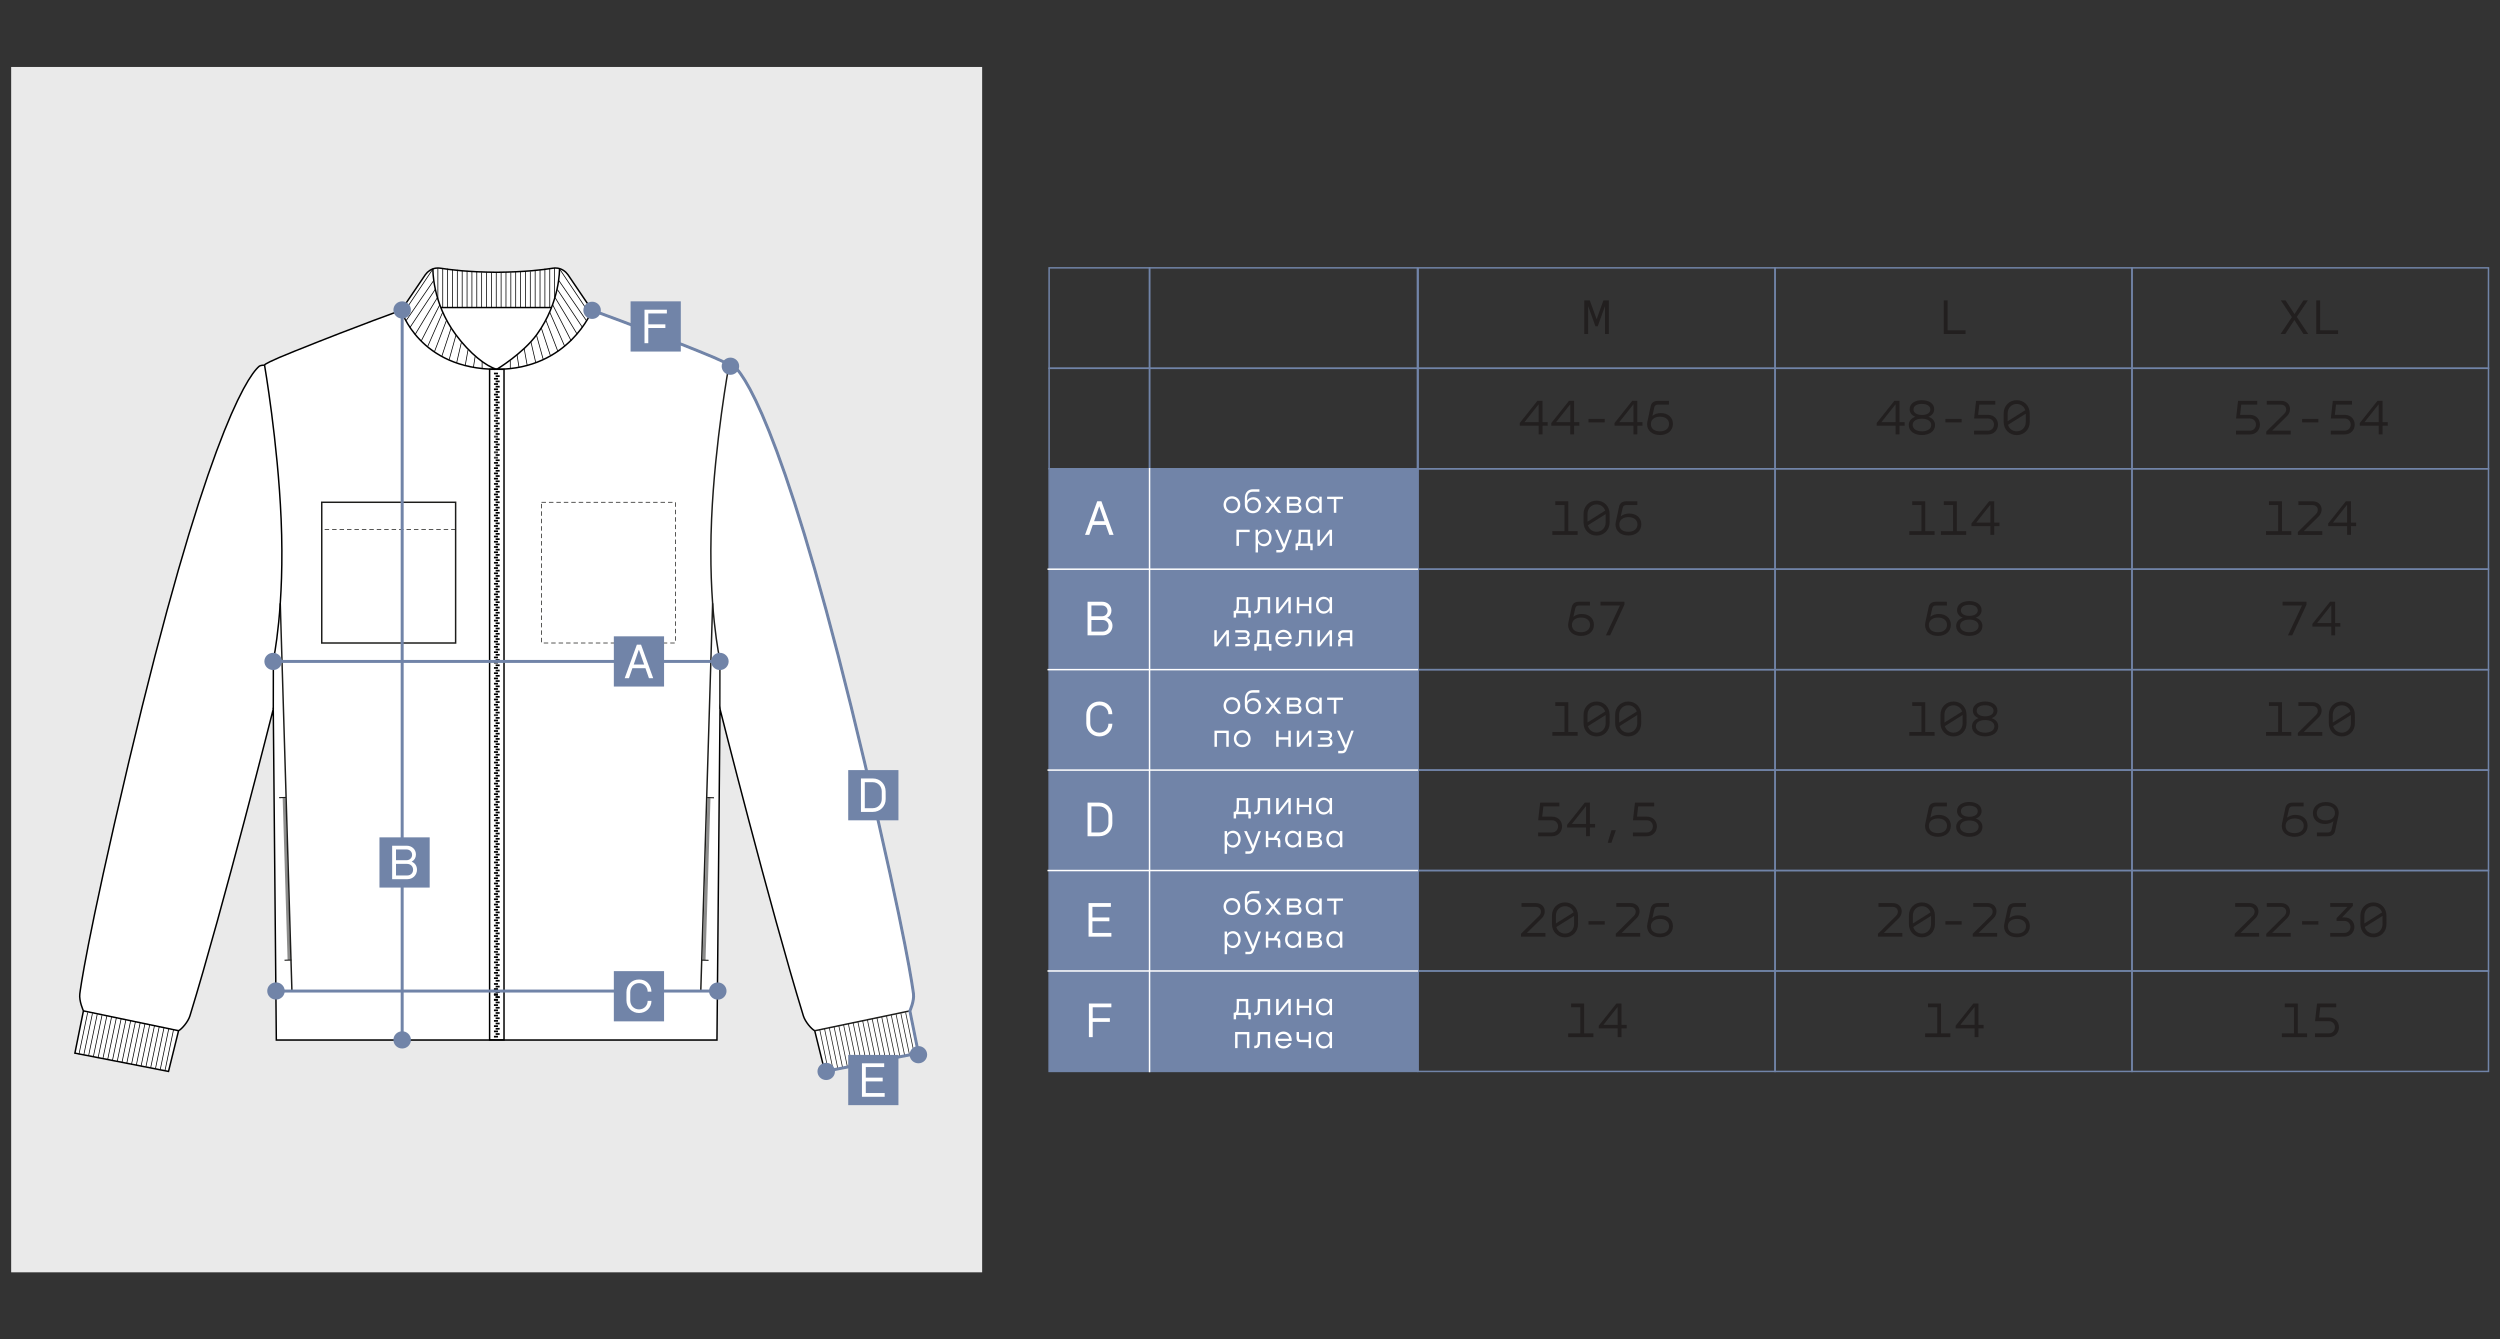 <?xml version="1.0" encoding="UTF-8"?> <svg xmlns="http://www.w3.org/2000/svg" xmlns:xlink="http://www.w3.org/1999/xlink" id="_Слой_1" data-name="Слой_1" version="1.1" viewBox="0 0 1680 900"><rect x="0" y="0" width="1680" height="900" fill="#333333" stroke="none"/><defs><style> .st0, .st1, .st2, .st3, .st4, .st5, .st6, .st7, .st8, .st9, .st10, .st11 { stroke-miterlimit: 10; } .st0, .st1, .st2, .st4, .st12, .st5, .st6, .st7, .st9, .st10, .st11 { fill: none; } .st0, .st1, .st3 { stroke: #000; } .st0, .st7, .st9 { stroke-width: .5px; } .st13 { fill: #221f1f; } .st2 { stroke-width: .75px; } .st2, .st5, .st7, .st9, .st10 { stroke: #1d1d1b; } .st14, .st3 { fill: #fff; } .st4 { stroke: #fff; } .st6, .st8, .st11 { stroke: #7184a8; } .st15 { clip-path: url(#clippath-1); } .st7 { stroke-dasharray: 3 2; } .st8, .st16 { fill: #7184a8; } .st10 { opacity: .5; } .st10, .st11 { stroke-width: 2px; } .st17 { fill: #eaeaea; } .st18 { clip-path: url(#clippath); } </style><clipPath id="clippath"><polygon class="st12" points="50.94 708.25 56.71 679.91 119.38 692.14 112.58 719.51 50.94 708.25"></polygon></clipPath><clipPath id="clippath-1"><polygon class="st12" points="616.55 708.25 610.79 679.91 548.12 692.14 554.92 719.51 616.55 708.25"></polygon></clipPath></defs><rect class="st17" x="7.5" y="45" width="652.5" height="810"></rect><g><path class="st3" d="M611.44,679.31s3.04-6.67,2.42-11.41c-.36-2.68-4.28-34.66-32.87-155.63-49.69-210.28-78.29-258.17-87.72-266.17-.54-.46-2.31-.74-3.18-.69-.14,0-.27-.04-.35-.16-.42-.55-3.39-2.51-20.49-9.37-44.89-18-71.36-27.34-71.36-27.34l-16.23-23.94c-1.65-2.3-4.12-3.97-6.93-4.38-1.06-.16-2.15-.16-3.24.02-6.46,1.03-18.2,2.56-37.75,2.74-19.55-.18-31.29-1.71-37.75-2.74-1.08-.18-2.18-.18-3.24-.02-2.81.41-5.28,2.08-6.93,4.38l-16.23,23.94s-26.47,9.33-71.36,27.34c-17.47,7-20.19,8.9-20.51,9.4-.05.08-.13.14-.22.13-.82-.08-2.72.21-3.28.69-9.43,8-38.03,55.9-87.72,266.17-28.59,120.97-32.51,152.95-32.87,155.63-.62,4.74,2.42,11.41,2.42,11.41l-5.72,28.4,62.9,12.29,6.76-27.35c2.09-1.02,6.4-5.94,7.64-9.99,22.77-74.16,56.01-206.16,56.01-206.16l2.05,222.4h296.11l2.05-222.4s33.25,131.99,56.01,206.16c1.24,4.05,5.55,8.97,7.64,9.99l6.76,27.35,62.9-12.29-5.72-28.4Z"></path><path class="st1" d="M290.92,180.55s-.7,22.58,15.26,44.19c9.54,12.91,20.56,21.5,27.67,23.43-52.13,0-64.26-39.73-64.26-39.73"></path><path class="st1" d="M376,180.51s.55,22.47-15.22,44.23c-9.28,12.8-26.93,23.43-26.93,23.43,48.58,0,64.04-39.63,64.04-39.63"></path><line class="st5" x1="185.46" y1="666.06" x2="329.01" y2="666.06"></line><line class="st5" x1="338.71" y1="666.06" x2="481.52" y2="666.06"></line><line class="st5" x1="188.34" y1="405.44" x2="196.18" y2="666.34"></line><line class="st2" x1="195.8" y1="645.14" x2="191.21" y2="645.28"></line><line class="st2" x1="192.16" y1="535.89" x2="187.57" y2="536.03"></line><line class="st10" x1="190.93" y1="535.96" x2="194.26" y2="645.19"></line><line class="st5" x1="478.89" y1="405.44" x2="470.91" y2="666.34"></line><g><line class="st2" x1="471.58" y1="645.21" x2="476.17" y2="645.35"></line><line class="st2" x1="475.22" y1="535.96" x2="479.81" y2="536.1"></line><line class="st10" x1="476.45" y1="536.03" x2="473.12" y2="645.26"></line></g><g><rect class="st1" x="329.01" y="248.17" width="9.69" height="450.64"></rect><g><polygon points="331.94 261.03 331.94 261.6 331.94 262.17 334.65 262.17 334.65 261.6 334.65 261.03 331.94 261.03"></polygon><rect x="333.07" y="262.8" width="2.7" height="1.14"></rect><polygon points="331.94 264.57 331.94 265.13 331.94 265.7 334.65 265.7 334.65 265.13 334.65 264.57 331.94 264.57"></polygon><rect x="333.07" y="266.33" width="2.7" height="1.14"></rect><polygon points="331.94 268.1 331.94 268.67 331.94 268.67 331.94 269.24 334.65 269.24 334.65 268.67 334.65 268.67 334.65 268.1 331.94 268.1"></polygon><rect x="333.07" y="269.87" width="2.7" height="1.14"></rect><polygon points="331.94 271.63 331.94 272.2 331.94 272.77 334.65 272.77 334.65 272.2 334.65 271.63 331.94 271.63"></polygon><rect x="333.07" y="273.4" width="2.7" height="1.14"></rect><polygon points="331.94 275.16 331.94 275.73 331.94 276.3 334.65 276.3 334.65 275.73 334.65 275.16 331.94 275.16"></polygon><polygon points="331.94 250.43 331.94 251 331.94 251.57 334.65 251.57 334.65 251 334.65 250.43 331.94 250.43"></polygon><rect x="333.07" y="252.2" width="2.7" height="1.14"></rect><polygon points="331.94 253.97 331.94 254.54 331.94 254.54 331.94 255.1 334.65 255.1 334.65 254.54 334.65 254.54 334.65 253.97 331.94 253.97"></polygon><rect x="333.07" y="255.74" width="2.7" height="1.14"></rect><polygon points="331.94 257.5 331.94 258.07 331.94 258.64 334.65 258.64 334.65 258.07 334.65 257.5 331.94 257.5"></polygon><rect x="333.07" y="259.27" width="2.7" height="1.14"></rect><rect x="331.94" y="278.7" width="2.7" height=".57"></rect><rect x="333.07" y="276.93" width="2.7" height="1.14"></rect><rect x="331.94" y="279.27" width="2.7" height=".57"></rect><rect x="331.94" y="282.23" width="2.7" height=".57"></rect><rect x="333.07" y="280.46" width="2.7" height="1.14"></rect><rect x="331.94" y="282.8" width="2.7" height=".57"></rect><rect x="333.07" y="284" width="2.7" height="1.14"></rect><rect x="331.94" y="285.76" width="2.7" height=".57"></rect><rect x="331.94" y="286.33" width="2.7" height=".57"></rect><rect x="331.94" y="289.3" width="2.7" height=".57"></rect><rect x="333.07" y="287.53" width="2.7" height="1.14"></rect><rect x="331.94" y="289.87" width="2.7" height=".57"></rect><rect x="331.94" y="292.83" width="2.7" height=".57"></rect><rect x="333.07" y="291.07" width="2.7" height="1.14"></rect><rect x="331.94" y="293.4" width="2.7" height=".57"></rect><rect x="331.94" y="296.36" width="2.7" height=".57"></rect><rect x="333.07" y="294.6" width="2.7" height="1.14"></rect><rect x="331.94" y="296.93" width="2.7" height=".57"></rect><rect x="331.94" y="299.9" width="2.7" height=".57"></rect><rect x="333.07" y="298.13" width="2.7" height="1.14"></rect><rect x="331.94" y="300.47" width="2.7" height=".57"></rect><rect x="331.94" y="303.43" width="2.7" height=".57"></rect><rect x="333.07" y="301.66" width="2.7" height="1.14"></rect><rect x="331.94" y="304" width="2.7" height=".57"></rect><rect x="331.94" y="306.96" width="2.7" height=".57"></rect><rect x="333.07" y="305.2" width="2.7" height="1.14"></rect><rect x="331.94" y="307.53" width="2.7" height=".57"></rect><rect x="333.07" y="308.73" width="2.7" height="1.14"></rect><rect x="333.07" y="312.26" width="2.7" height="1.14"></rect><polygon points="331.94 314.03 331.94 314.6 331.94 315.16 334.65 315.16 334.65 314.6 334.65 314.03 331.94 314.03"></polygon><polygon points="331.94 310.5 331.94 311.07 331.94 311.63 334.65 311.63 334.65 311.07 334.65 310.5 331.94 310.5"></polygon><rect x="333.07" y="315.8" width="2.7" height="1.14"></rect><polygon points="331.94 317.56 331.94 318.13 331.94 318.7 334.65 318.7 334.65 318.13 334.65 317.56 331.94 317.56"></polygon><rect x="333.07" y="319.33" width="2.7" height="1.14"></rect><polygon points="331.94 321.09 331.94 321.66 331.94 321.66 331.94 322.23 334.65 322.23 334.65 321.66 334.65 321.66 334.65 321.09 331.94 321.09"></polygon><rect x="333.07" y="322.86" width="2.7" height="1.14"></rect><polygon points="331.94 324.63 331.94 325.19 331.94 325.76 334.65 325.76 334.65 325.19 334.65 324.63 331.94 324.63"></polygon><rect x="333.07" y="326.39" width="2.7" height="1.14"></rect><polygon points="331.94 328.16 331.94 328.73 331.94 328.73 331.94 329.3 334.65 329.3 334.65 328.73 334.65 328.73 334.65 328.16 331.94 328.16"></polygon><rect x="333.07" y="329.93" width="2.7" height="1.14"></rect><polygon points="331.94 331.69 331.94 332.26 331.94 332.83 334.65 332.83 334.65 332.26 334.65 331.69 331.94 331.69"></polygon><rect x="333.07" y="333.46" width="2.7" height="1.14"></rect><polygon points="331.94 335.22 331.94 335.79 331.94 335.79 331.94 336.36 334.65 336.36 334.65 335.79 334.65 335.79 334.65 335.22 331.94 335.22"></polygon><rect x="333.07" y="336.99" width="2.7" height="1.14"></rect><polygon points="331.94 338.76 331.94 339.33 331.94 339.9 334.65 339.9 334.65 339.33 334.65 338.76 331.94 338.76"></polygon><rect x="333.07" y="340.53" width="2.7" height="1.14"></rect><polygon points="331.94 342.29 331.94 342.86 331.94 343.43 334.65 343.43 334.65 342.86 334.65 342.29 331.94 342.29"></polygon><rect x="333.07" y="344.06" width="2.7" height="1.14"></rect><polygon points="331.94 345.82 331.94 346.39 331.94 346.96 334.65 346.96 334.65 346.39 334.65 345.82 331.94 345.82"></polygon><rect x="333.07" y="347.59" width="2.7" height="1.14"></rect><polygon points="331.94 349.36 331.94 349.93 331.94 350.5 334.65 350.5 334.65 349.93 334.65 349.36 331.94 349.36"></polygon></g><g><rect x="331.94" y="352.89" width="2.7" height=".57"></rect><rect x="333.07" y="351.13" width="2.7" height="1.14"></rect><rect x="331.94" y="353.46" width="2.7" height=".57"></rect><rect x="333.07" y="354.66" width="2.7" height="1.14"></rect><polygon points="331.94 356.42 331.94 356.99 331.94 356.99 331.94 357.56 334.65 357.56 334.65 356.99 334.65 356.99 334.65 356.42 331.94 356.42"></polygon><rect x="333.07" y="358.19" width="2.7" height="1.14"></rect><polygon points="331.94 359.96 331.94 360.53 331.94 361.09 334.65 361.09 334.65 360.53 334.65 359.96 331.94 359.96"></polygon><rect x="333.07" y="361.73" width="2.7" height="1.14"></rect><polygon points="331.94 363.49 331.94 364.06 331.94 364.06 331.94 364.63 334.65 364.63 334.65 364.06 334.65 364.06 334.65 363.49 331.94 363.49"></polygon><rect x="333.07" y="365.26" width="2.7" height="1.14"></rect><polygon points="331.94 367.02 331.94 367.59 331.94 368.16 334.65 368.16 334.65 367.59 334.65 367.02 331.94 367.02"></polygon><rect x="333.07" y="368.79" width="2.7" height="1.14"></rect><polygon points="331.94 370.56 331.94 371.12 331.94 371.69 334.65 371.69 334.65 371.12 334.65 370.56 331.94 370.56"></polygon><rect x="333.07" y="372.32" width="2.7" height="1.14"></rect><polygon points="331.94 374.09 331.94 374.66 331.94 375.23 334.65 375.23 334.65 374.66 334.65 374.09 331.94 374.09"></polygon><rect x="333.07" y="375.86" width="2.7" height="1.14"></rect><polygon points="331.94 377.62 331.94 378.19 331.94 378.76 334.65 378.76 334.65 378.19 334.65 377.62 331.94 377.62"></polygon><rect x="333.07" y="379.39" width="2.7" height="1.14"></rect><polygon points="331.94 381.16 331.94 381.72 331.94 382.29 334.65 382.29 334.65 381.72 334.65 381.16 331.94 381.16"></polygon><rect x="333.07" y="382.92" width="2.7" height="1.14"></rect><polygon points="331.94 384.69 331.94 385.26 331.94 385.83 334.65 385.83 334.65 385.26 334.65 384.69 331.94 384.69"></polygon><rect x="333.07" y="386.46" width="2.7" height="1.14"></rect><polygon points="331.94 388.22 331.94 388.79 331.94 388.79 331.94 389.36 334.65 389.36 334.65 388.79 334.65 388.79 334.65 388.22 331.94 388.22"></polygon><rect x="333.07" y="389.99" width="2.7" height="1.14"></rect><polygon points="331.94 391.75 331.94 392.32 331.94 392.89 334.65 392.89 334.65 392.32 334.65 391.75 331.94 391.75"></polygon><rect x="333.07" y="393.52" width="2.7" height="1.14"></rect><g><rect x="331.94" y="395.29" width="2.7" height=".57"></rect><rect x="331.94" y="395.86" width="2.7" height=".57"></rect></g><rect x="333.07" y="397.05" width="2.7" height="1.14"></rect><rect x="333.07" y="400.59" width="2.7" height="1.14"></rect><polygon points="331.94 402.35 331.94 402.92 331.94 403.49 334.65 403.49 334.65 402.92 334.65 402.35 331.94 402.35"></polygon><polygon points="331.94 398.82 331.94 399.39 331.94 399.96 334.65 399.96 334.65 399.39 334.65 398.82 331.94 398.82"></polygon><rect x="333.07" y="404.12" width="2.7" height="1.14"></rect><polygon points="331.94 405.88 331.94 406.45 331.94 407.02 334.65 407.02 334.65 406.45 334.65 405.88 331.94 405.88"></polygon><rect x="333.07" y="407.65" width="2.7" height="1.14"></rect><polygon points="331.94 409.42 331.94 409.99 331.94 409.99 331.94 410.56 334.65 410.56 334.65 409.99 334.65 409.99 334.65 409.42 331.94 409.42"></polygon><rect x="333.07" y="411.19" width="2.7" height="1.14"></rect><polygon points="331.94 412.95 331.94 413.52 331.94 414.09 334.65 414.09 334.65 413.52 334.65 412.95 331.94 412.95"></polygon><rect x="333.07" y="414.72" width="2.7" height="1.14"></rect><polygon points="331.94 416.48 331.94 417.05 331.94 417.05 331.94 417.62 334.65 417.62 334.65 417.05 334.65 417.05 334.65 416.48 331.94 416.48"></polygon><rect x="333.07" y="418.25" width="2.7" height="1.14"></rect><polygon points="331.94 420.02 331.94 420.59 331.94 421.15 334.65 421.15 334.65 420.59 334.65 420.02 331.94 420.02"></polygon><rect x="333.07" y="421.78" width="2.7" height="1.14"></rect><polygon points="331.94 423.55 331.94 424.12 331.94 424.12 331.94 424.69 334.65 424.69 334.65 424.12 334.65 424.12 334.65 423.55 331.94 423.55"></polygon><rect x="333.07" y="425.32" width="2.7" height="1.14"></rect><polygon points="331.94 427.08 331.94 427.65 331.94 428.22 334.65 428.22 334.65 427.65 334.65 427.08 331.94 427.08"></polygon><rect x="333.07" y="428.85" width="2.7" height="1.14"></rect><polygon points="331.94 430.62 331.94 431.19 331.94 431.75 334.65 431.75 334.65 431.19 334.65 430.62 331.94 430.62"></polygon><rect x="333.07" y="432.39" width="2.7" height="1.14"></rect><polygon points="331.94 434.15 331.94 434.72 331.94 435.29 334.65 435.29 334.65 434.72 334.65 434.15 331.94 434.15"></polygon><rect x="333.07" y="435.92" width="2.7" height="1.14"></rect><polygon points="331.94 437.68 331.94 438.25 331.94 438.82 334.65 438.82 334.65 438.25 334.65 437.68 331.94 437.68"></polygon></g><g><rect x="333.07" y="439.45" width="2.7" height="1.14"></rect><polygon points="331.94 441.22 331.94 441.78 331.94 441.78 331.94 442.35 334.65 442.35 334.65 441.78 334.65 441.78 334.65 441.22 331.94 441.22"></polygon><rect x="333.07" y="442.98" width="2.7" height="1.14"></rect><polygon points="331.94 444.75 331.94 445.32 331.94 445.89 334.65 445.89 334.65 445.32 334.65 444.75 331.94 444.75"></polygon><rect x="333.07" y="446.52" width="2.7" height="1.14"></rect><polygon points="331.94 448.28 331.94 448.85 331.94 448.85 331.94 449.42 334.65 449.42 334.65 448.85 334.65 448.85 334.65 448.28 331.94 448.28"></polygon><rect x="333.07" y="450.05" width="2.7" height="1.14"></rect><polygon points="331.94 451.81 331.94 452.38 331.94 452.95 334.65 452.95 334.65 452.38 334.65 451.81 331.94 451.81"></polygon><rect x="333.07" y="453.58" width="2.7" height="1.14"></rect><polygon points="331.94 455.35 331.94 455.92 331.94 456.49 334.65 456.49 334.65 455.92 334.65 455.35 331.94 455.35"></polygon><rect x="333.07" y="457.11" width="2.7" height="1.14"></rect><polygon points="331.94 458.88 331.94 459.45 331.94 460.02 334.65 460.02 334.65 459.45 334.65 458.88 331.94 458.88"></polygon><rect x="333.07" y="460.65" width="2.7" height="1.14"></rect><polygon points="331.94 462.41 331.94 462.98 331.94 463.55 334.65 463.55 334.65 462.98 334.65 462.41 331.94 462.41"></polygon><rect x="333.07" y="464.18" width="2.7" height="1.14"></rect><polygon points="331.94 465.95 331.94 466.52 331.94 467.09 334.65 467.09 334.65 466.52 334.65 465.95 331.94 465.95"></polygon><rect x="333.07" y="467.72" width="2.7" height="1.14"></rect><polygon points="331.94 469.48 331.94 470.05 331.94 470.62 334.65 470.62 334.65 470.05 334.65 469.48 331.94 469.48"></polygon><rect x="333.07" y="471.25" width="2.7" height="1.14"></rect><polygon points="331.94 473.01 331.94 473.58 331.94 473.58 331.94 474.15 334.65 474.15 334.65 473.58 334.65 473.58 334.65 473.01 331.94 473.01"></polygon><rect x="333.07" y="474.78" width="2.7" height="1.14"></rect><polygon points="331.94 476.55 331.94 477.12 331.94 477.68 334.65 477.68 334.65 477.12 334.65 476.55 331.94 476.55"></polygon><rect x="333.07" y="478.31" width="2.7" height="1.14"></rect><g><rect x="331.94" y="480.08" width="2.7" height=".57"></rect><rect x="331.94" y="480.65" width="2.7" height=".57"></rect></g><rect x="333.07" y="481.85" width="2.7" height="1.14"></rect><rect x="333.07" y="485.38" width="2.7" height="1.14"></rect><polygon points="331.94 487.14 331.94 487.71 331.94 488.28 334.65 488.28 334.65 487.71 334.65 487.14 331.94 487.14"></polygon><polygon points="331.94 483.61 331.94 484.18 331.94 484.75 334.65 484.75 334.65 484.18 334.65 483.61 331.94 483.61"></polygon><rect x="333.07" y="488.91" width="2.7" height="1.14"></rect><polygon points="331.94 490.68 331.94 491.25 331.94 491.81 334.65 491.81 334.65 491.25 334.65 490.68 331.94 490.68"></polygon><rect x="333.07" y="492.45" width="2.7" height="1.14"></rect><polygon points="331.94 494.21 331.94 494.78 331.94 494.78 331.94 495.35 334.65 495.35 334.65 494.78 334.65 494.78 334.65 494.21 331.94 494.21"></polygon><rect x="333.07" y="495.98" width="2.7" height="1.14"></rect><polygon points="331.94 497.74 331.94 498.31 331.94 498.88 334.65 498.88 334.65 498.31 334.65 497.74 331.94 497.74"></polygon><rect x="333.07" y="499.51" width="2.7" height="1.14"></rect><polygon points="331.94 501.28 331.94 501.84 331.94 501.84 331.94 502.41 334.65 502.41 334.65 501.84 334.65 501.84 334.65 501.28 331.94 501.28"></polygon><rect x="333.07" y="503.04" width="2.7" height="1.14"></rect><polygon points="331.94 504.81 331.94 505.38 331.94 505.95 334.65 505.95 334.65 505.38 334.65 504.81 331.94 504.81"></polygon><rect x="333.07" y="506.58" width="2.7" height="1.14"></rect><polygon points="331.94 508.34 331.94 508.91 331.94 508.91 331.94 509.48 334.65 509.48 334.65 508.91 334.65 508.91 334.65 508.34 331.94 508.34"></polygon><rect x="333.07" y="510.11" width="2.7" height="1.14"></rect><polygon points="331.94 511.88 331.94 512.44 331.94 513.01 334.65 513.01 334.65 512.44 334.65 511.88 331.94 511.88"></polygon><rect x="333.07" y="513.64" width="2.7" height="1.14"></rect><polygon points="331.94 515.41 331.94 515.98 331.94 516.55 334.65 516.55 334.65 515.98 334.65 515.41 331.94 515.41"></polygon><rect x="333.07" y="517.18" width="2.7" height="1.14"></rect><polygon points="331.94 518.94 331.94 519.51 331.94 520.08 334.65 520.08 334.65 519.51 334.65 518.94 331.94 518.94"></polygon><rect x="333.07" y="520.71" width="2.7" height="1.14"></rect><polygon points="331.94 522.47 331.94 523.04 331.94 523.61 334.65 523.61 334.65 523.04 334.65 522.47 331.94 522.47"></polygon></g><g><rect x="333.07" y="524.24" width="2.7" height="1.14"></rect><polygon points="331.94 526.01 331.94 526.58 331.94 527.15 334.65 527.15 334.65 526.58 334.65 526.01 331.94 526.01"></polygon><rect x="333.07" y="527.78" width="2.7" height="1.14"></rect><polygon points="331.94 529.54 331.94 530.11 331.94 530.11 331.94 530.68 334.65 530.68 334.65 530.11 334.65 530.11 334.65 529.54 331.94 529.54"></polygon><rect x="333.07" y="531.31" width="2.7" height="1.14"></rect><polygon points="331.94 533.07 331.94 533.64 331.94 534.21 334.65 534.21 334.65 533.64 334.65 533.07 331.94 533.07"></polygon><rect x="333.07" y="534.84" width="2.7" height="1.14"></rect><polygon points="331.94 536.61 331.94 537.18 331.94 537.74 334.65 537.74 334.65 537.18 334.65 536.61 331.94 536.61"></polygon><rect x="333.07" y="538.37" width="2.7" height="1.14"></rect><polygon points="331.94 540.14 331.94 540.71 331.94 541.28 334.65 541.28 334.65 540.71 334.65 540.14 331.94 540.14"></polygon><rect x="333.07" y="541.91" width="2.7" height="1.14"></rect><polygon points="331.94 543.67 331.94 544.24 331.94 544.81 334.65 544.81 334.65 544.24 334.65 543.67 331.94 543.67"></polygon><rect x="333.07" y="545.44" width="2.7" height="1.14"></rect><polygon points="331.94 547.21 331.94 547.78 331.94 548.34 334.65 548.34 334.65 547.78 334.65 547.21 331.94 547.21"></polygon><rect x="333.07" y="548.98" width="2.7" height="1.14"></rect><polygon points="331.94 550.74 331.94 551.31 331.94 551.88 334.65 551.88 334.65 551.31 334.65 550.74 331.94 550.74"></polygon><rect x="333.07" y="552.51" width="2.7" height="1.14"></rect><polygon points="331.94 554.27 331.94 554.84 331.94 554.84 331.94 555.41 334.65 555.41 334.65 554.84 334.65 554.84 334.65 554.27 331.94 554.27"></polygon><rect x="333.07" y="556.04" width="2.7" height="1.14"></rect><polygon points="331.94 557.81 331.94 558.37 331.94 558.94 334.65 558.94 334.65 558.37 334.65 557.81 331.94 557.81"></polygon><rect x="333.07" y="559.57" width="2.7" height="1.14"></rect><g><rect x="331.94" y="561.34" width="2.7" height=".57"></rect><rect x="331.94" y="561.91" width="2.7" height=".57"></rect></g><rect x="333.07" y="563.11" width="2.7" height="1.14"></rect><rect x="333.07" y="566.64" width="2.7" height="1.14"></rect><polygon points="331.94 568.4 331.94 568.97 331.94 569.54 334.65 569.54 334.65 568.97 334.65 568.4 331.94 568.4"></polygon><polygon points="331.94 564.87 331.94 565.44 331.94 566.01 334.65 566.01 334.65 565.44 334.65 564.87 331.94 564.87"></polygon><rect x="333.07" y="570.17" width="2.7" height="1.14"></rect><polygon points="331.94 571.94 331.94 572.5 331.94 573.07 334.65 573.07 334.65 572.5 334.65 571.94 331.94 571.94"></polygon><rect x="333.07" y="573.7" width="2.7" height="1.14"></rect><polygon points="331.94 575.47 331.94 576.04 331.94 576.04 331.94 576.61 334.65 576.61 334.65 576.04 334.65 576.04 334.65 575.47 331.94 575.47"></polygon><rect x="333.07" y="577.24" width="2.7" height="1.14"></rect><polygon points="331.94 579 331.94 579.57 331.94 580.14 334.65 580.14 334.65 579.57 334.65 579 331.94 579"></polygon><rect x="333.07" y="580.77" width="2.7" height="1.14"></rect><polygon points="331.94 582.53 331.94 583.1 331.94 583.1 331.94 583.67 334.65 583.67 334.65 583.1 334.65 583.1 334.65 582.53 331.94 582.53"></polygon><rect x="333.07" y="584.3" width="2.7" height="1.14"></rect><polygon points="331.94 586.07 331.94 586.64 331.94 587.21 334.65 587.21 334.65 586.64 334.65 586.07 331.94 586.07"></polygon><rect x="333.07" y="587.83" width="2.7" height="1.14"></rect><polygon points="331.94 589.6 331.94 590.17 331.94 590.17 331.94 590.74 334.65 590.74 334.65 590.17 334.65 590.17 334.65 589.6 331.94 589.6"></polygon><rect x="333.07" y="591.37" width="2.7" height="1.14"></rect><polygon points="331.94 593.13 331.94 593.7 331.94 594.27 334.65 594.27 334.65 593.7 334.65 593.13 331.94 593.13"></polygon><rect x="333.07" y="594.9" width="2.7" height="1.14"></rect><polygon points="331.94 596.67 331.94 597.24 331.94 597.81 334.65 597.81 334.65 597.24 334.65 596.67 331.94 596.67"></polygon><rect x="333.07" y="598.44" width="2.7" height="1.14"></rect><polygon points="331.94 600.2 331.94 600.77 331.94 601.34 334.65 601.34 334.65 600.77 334.65 600.2 331.94 600.2"></polygon><rect x="333.07" y="601.97" width="2.7" height="1.14"></rect><polygon points="331.94 603.73 331.94 604.3 331.94 604.87 334.65 604.87 334.65 604.3 334.65 603.73 331.94 603.73"></polygon></g><g><rect x="333.07" y="605.5" width="2.7" height="1.14"></rect><polygon points="331.94 607.27 331.94 607.84 331.94 607.84 331.94 608.4 334.65 608.4 334.65 607.84 334.65 607.84 334.65 607.27 331.94 607.27"></polygon><rect x="333.07" y="609.03" width="2.7" height="1.14"></rect><polygon points="331.94 610.8 331.94 611.37 331.94 611.94 334.65 611.94 334.65 611.37 334.65 610.8 331.94 610.8"></polygon><rect x="333.07" y="612.57" width="2.7" height="1.14"></rect><polygon points="331.94 614.33 331.94 614.9 331.94 615.47 334.65 615.47 334.65 614.9 334.65 614.33 331.94 614.33"></polygon><rect x="333.07" y="616.1" width="2.7" height="1.14"></rect><polygon points="331.94 617.87 331.94 618.44 331.94 619 334.65 619 334.65 618.44 334.65 617.87 331.94 617.87"></polygon><rect x="333.07" y="619.64" width="2.7" height="1.14"></rect><polygon points="331.94 621.4 331.94 621.97 331.94 622.54 334.65 622.54 334.65 621.97 334.65 621.4 331.94 621.4"></polygon><rect x="333.07" y="623.17" width="2.7" height="1.14"></rect><polygon points="331.94 624.93 331.94 625.5 331.94 626.07 334.65 626.07 334.65 625.5 334.65 624.93 331.94 624.93"></polygon><rect x="333.07" y="626.7" width="2.7" height="1.14"></rect><polygon points="331.94 628.47 331.94 629.03 331.94 629.6 334.65 629.6 334.65 629.03 334.65 628.47 331.94 628.47"></polygon><rect x="333.07" y="630.23" width="2.7" height="1.14"></rect><polygon points="331.94 632 331.94 632.57 331.94 632.57 331.94 633.14 334.65 633.14 334.65 632.57 334.65 632.57 334.65 632 331.94 632"></polygon><rect x="333.07" y="633.77" width="2.7" height="1.14"></rect><polygon points="331.94 635.53 331.94 636.1 331.94 636.67 334.65 636.67 334.65 636.1 334.65 635.53 331.94 635.53"></polygon><rect x="333.07" y="637.3" width="2.7" height="1.14"></rect><g><rect x="331.94" y="639.06" width="2.7" height=".57"></rect><rect x="331.94" y="639.63" width="2.7" height=".57"></rect></g><rect x="333.07" y="640.83" width="2.7" height="1.14"></rect><rect x="333.07" y="644.36" width="2.7" height="1.14"></rect><polygon points="331.94 646.13 331.94 646.7 331.94 647.27 334.65 647.27 334.65 646.7 334.65 646.13 331.94 646.13"></polygon><polygon points="331.94 642.6 331.94 643.17 331.94 643.74 334.65 643.74 334.65 643.17 334.65 642.6 331.94 642.6"></polygon><rect x="333.07" y="647.9" width="2.7" height="1.14"></rect><polygon points="331.94 649.66 331.94 650.23 331.94 650.8 334.65 650.8 334.65 650.23 334.65 649.66 331.94 649.66"></polygon><rect x="333.07" y="651.43" width="2.7" height="1.14"></rect><polygon points="331.94 653.19 331.94 653.76 331.94 653.76 331.94 654.33 334.65 654.33 334.65 653.76 334.65 653.76 334.65 653.19 331.94 653.19"></polygon><rect x="333.07" y="654.96" width="2.7" height="1.14"></rect><polygon points="331.94 656.73 331.94 657.3 331.94 657.87 334.65 657.87 334.65 657.3 334.65 656.73 331.94 656.73"></polygon><rect x="333.07" y="658.5" width="2.7" height="1.14"></rect><polygon points="331.94 660.64 331.94 661.21 331.94 661.78 334.65 661.78 334.65 661.21 334.65 660.64 331.94 660.64"></polygon><rect x="333.07" y="662.41" width="2.7" height="1.14"></rect><polygon points="331.94 664.17 331.94 664.74 331.94 664.74 331.94 665.31 334.65 665.31 334.65 664.74 334.65 664.74 334.65 664.17 331.94 664.17"></polygon><rect x="333.07" y="665.94" width="2.7" height="1.14"></rect><polygon points="331.94 667.71 331.94 668.28 331.94 668.85 334.65 668.85 334.65 668.28 334.65 667.71 331.94 667.71"></polygon><rect x="333.07" y="669.48" width="2.7" height="1.14"></rect><polygon points="331.94 671.24 331.94 671.81 331.94 672.38 334.65 672.38 334.65 671.81 334.65 671.24 331.94 671.24"></polygon><polygon points="331.94 664.26 331.94 664.83 331.94 665.4 334.65 665.4 334.65 664.83 334.65 664.26 331.94 664.26"></polygon><rect x="333.07" y="666.03" width="2.7" height="1.14"></rect><polygon points="331.94 667.8 331.94 668.36 331.94 668.93 334.65 668.93 334.65 668.36 334.65 667.8 331.94 667.8"></polygon><rect x="333.07" y="669.56" width="2.7" height="1.14"></rect><polygon points="331.94 671.33 331.94 671.9 331.94 672.46 334.65 672.46 334.65 671.9 334.65 671.33 331.94 671.33"></polygon><polygon points="331.94 667.8 331.94 668.36 331.94 668.93 334.65 668.93 334.65 668.36 334.65 667.8 331.94 667.8"></polygon><rect x="333.07" y="673.09" width="2.7" height="1.14"></rect><polygon points="331.94 674.86 331.94 675.43 331.94 676 334.65 676 334.65 675.43 334.65 674.86 331.94 674.86"></polygon><rect x="333.07" y="676.63" width="2.7" height="1.14"></rect><polygon points="331.94 678.39 331.94 678.96 331.94 678.96 331.94 679.53 334.65 679.53 334.65 678.96 334.65 678.96 334.65 678.39 331.94 678.39"></polygon><rect x="333.07" y="680.16" width="2.7" height="1.14"></rect><polygon points="331.94 681.92 331.94 682.49 331.94 683.06 334.65 683.06 334.65 682.49 334.65 681.92 331.94 681.92"></polygon><rect x="333.07" y="683.69" width="2.7" height="1.14"></rect><polygon points="331.94 685.46 331.94 686.03 331.94 686.03 331.94 686.6 334.65 686.6 334.65 686.03 334.65 686.03 334.65 685.46 331.94 685.46"></polygon><rect x="333.07" y="687.22" width="2.7" height="1.14"></rect><polygon points="331.94 688.99 331.94 689.56 331.94 690.13 334.65 690.13 334.65 689.56 334.65 688.99 331.94 688.99"></polygon><rect x="333.07" y="690.76" width="2.7" height="1.14"></rect><polygon points="331.94 692.52 331.94 693.09 331.94 693.09 331.94 693.66 334.65 693.66 334.65 693.09 334.65 693.09 334.65 692.52 331.94 692.52"></polygon><rect x="333.07" y="694.29" width="2.7" height="1.14"></rect><polygon points="331.94 696.06 331.94 696.63 331.94 697.2 334.65 697.2 334.65 696.63 334.65 696.06 331.94 696.06"></polygon></g></g><rect class="st5" x="216.21" y="337.53" width="89.97" height="94.57"></rect><line class="st7" x1="306.18" y1="355.83" x2="216.21" y2="355.83"></line><rect class="st7" x="363.89" y="337.53" width="89.97" height="94.57"></rect><line class="st1" x1="120" y1="692.65" x2="56.05" y2="679.31"></line><line class="st1" x1="296.23" y1="206.67" x2="370.72" y2="206.67"></line><path class="st1" d="M183.65,476.41l.05-32.94s7.77-35.55,5.21-94.74c-2.23-51.78-11.14-103.38-11.14-103.38"></path><g><path id="_пройма" data-name="пройма" class="st5" d="M489.87,245.35s-9.45,51.6-11.68,103.38c-2.55,59.19,5.6,94.74,5.6,94.74"></path><line class="st5" x1="483.74" y1="476.41" x2="483.79" y2="443.47"></line></g><line class="st5" x1="547.51" y1="692.65" x2="611.44" y2="679.31"></line><g><line class="st0" x1="372.7" y1="200.75" x2="372.7" y2="180"></line><line class="st0" x1="369.44" y1="206.67" x2="369.44" y2="180.55"></line><line class="st0" x1="366.17" y1="206.67" x2="366.17" y2="180.55"></line><line class="st0" x1="362.9" y1="206.67" x2="362.9" y2="181.44"></line><line class="st0" x1="359.63" y1="206.67" x2="359.63" y2="181.44"></line><line class="st0" x1="356.36" y1="206.67" x2="356.36" y2="182.38"></line><line class="st0" x1="353.09" y1="206.67" x2="353.09" y2="182.14"></line><line class="st0" x1="349.82" y1="206.67" x2="349.82" y2="182.8"></line><line class="st0" x1="346.55" y1="206.67" x2="346.55" y2="182.8"></line><line class="st0" x1="343.28" y1="206.67" x2="343.28" y2="183.09"></line><line class="st0" x1="340.01" y1="206.67" x2="340.01" y2="183.09"></line><line class="st0" x1="336.75" y1="206.67" x2="336.75" y2="183.09"></line><line class="st0" x1="333.48" y1="206.67" x2="333.48" y2="183.09"></line><line class="st0" x1="330.21" y1="206.67" x2="330.21" y2="183.09"></line><line class="st0" x1="326.94" y1="206.67" x2="326.94" y2="183.09"></line><line class="st0" x1="323.67" y1="206.67" x2="323.67" y2="183.09"></line><line class="st0" x1="320.4" y1="206.67" x2="320.4" y2="182.63"></line><line class="st0" x1="317.13" y1="206.67" x2="317.13" y2="182.63"></line><line class="st0" x1="313.86" y1="206.67" x2="313.86" y2="181.98"></line><line class="st0" x1="310.59" y1="206.67" x2="310.59" y2="181.98"></line><line class="st0" x1="307.32" y1="206.67" x2="307.32" y2="181.34"></line><line class="st0" x1="304.06" y1="206.67" x2="304.06" y2="181.34"></line><line class="st0" x1="300.79" y1="206.67" x2="300.79" y2="180.55"></line><line class="st0" x1="297.52" y1="206.67" x2="297.52" y2="180.55"></line><line class="st0" x1="294.25" y1="200.71" x2="294.25" y2="180.15"></line></g><g><line class="st0" x1="323.98" y1="247.57" x2="323.98" y2="242.87"></line><line class="st0" x1="318.12" y1="246.89" x2="319.3" y2="239.55"></line><line class="st0" x1="312.64" y1="245.51" x2="314.51" y2="235.12"></line><line class="st0" x1="306.88" y1="243.72" x2="310.07" y2="230.04"></line><line class="st0" x1="301.81" y1="241.76" x2="306.38" y2="225.3"></line><line class="st0" x1="296.99" y1="239.17" x2="303.11" y2="220.58"></line><line class="st0" x1="291.97" y1="236.29" x2="300" y2="215.36"></line><line class="st0" x1="287.43" y1="232.77" x2="297.46" y2="209.9"></line><line class="st0" x1="283.03" y1="229.2" x2="295.5" y2="204.89"></line><line class="st0" x1="278.86" y1="224.95" x2="293.92" y2="199.97"></line><line class="st0" x1="270.63" y1="211.06" x2="290.77" y2="180.95"></line><line class="st0" x1="272.92" y1="215.43" x2="291.47" y2="188.45"></line><line class="st0" x1="275.42" y1="220.19" x2="292.45" y2="194.5"></line></g><g><line class="st0" x1="342.91" y1="247.48" x2="342.91" y2="242.38"></line><line class="st0" x1="348.77" y1="246.8" x2="347.44" y2="238.49"></line><line class="st0" x1="354.26" y1="245.43" x2="352.28" y2="234.47"></line><line class="st0" x1="360.01" y1="243.63" x2="356.83" y2="229.95"></line><line class="st0" x1="365.08" y1="241.67" x2="360.52" y2="225.21"></line><line class="st0" x1="369.9" y1="239.08" x2="363.79" y2="220.49"></line><line class="st0" x1="374.92" y1="236.21" x2="366.9" y2="215.27"></line><line class="st0" x1="379.46" y1="232.68" x2="369.43" y2="209.79"></line><line class="st0" x1="383.87" y1="229.11" x2="371.41" y2="204.83"></line><line class="st0" x1="387.85" y1="224.55" x2="373.03" y2="199.97"></line><line class="st0" x1="396.48" y1="211.29" x2="376.34" y2="181.19"></line><line class="st0" x1="393.98" y1="215.34" x2="375.61" y2="188.63"></line><line class="st0" x1="391.48" y1="220.11" x2="374.58" y2="194.61"></line></g><g class="st18"><g><line class="st0" x1="135.73" y1="696.38" x2="129.91" y2="724.29"></line><line class="st0" x1="133.04" y1="693.29" x2="126.71" y2="723.62"></line><line class="st0" x1="129.84" y1="692.62" x2="123.51" y2="722.95"></line><line class="st0" x1="126.64" y1="691.95" x2="120.31" y2="722.29"></line><line class="st0" x1="123.44" y1="691.28" x2="117.11" y2="721.62"></line><line class="st0" x1="120.24" y1="690.61" x2="113.9" y2="720.95"></line><line class="st0" x1="117.03" y1="689.95" x2="110.7" y2="720.28"></line><line class="st0" x1="113.83" y1="689.28" x2="107.5" y2="719.62"></line><line class="st0" x1="110.63" y1="688.61" x2="104.3" y2="718.95"></line><line class="st0" x1="107.43" y1="687.94" x2="101.1" y2="718.28"></line><line class="st0" x1="104.23" y1="687.28" x2="97.9" y2="717.61"></line><line class="st0" x1="101.03" y1="686.61" x2="94.7" y2="716.95"></line><line class="st0" x1="97.83" y1="685.94" x2="91.5" y2="716.28"></line><line class="st0" x1="94.63" y1="685.27" x2="88.3" y2="715.61"></line><line class="st0" x1="91.43" y1="684.6" x2="85.1" y2="714.94"></line><line class="st0" x1="88.23" y1="683.94" x2="81.9" y2="714.27"></line><line class="st0" x1="85.03" y1="683.27" x2="78.7" y2="713.61"></line><line class="st0" x1="81.83" y1="682.6" x2="75.5" y2="712.94"></line><line class="st0" x1="78.63" y1="681.93" x2="72.3" y2="712.27"></line><line class="st0" x1="75.43" y1="681.27" x2="69.1" y2="711.6"></line><line class="st0" x1="72.23" y1="680.6" x2="65.9" y2="710.94"></line><line class="st0" x1="69.03" y1="679.93" x2="62.7" y2="710.27"></line><line class="st0" x1="65.83" y1="679.26" x2="59.5" y2="709.6"></line><line class="st0" x1="62.63" y1="678.6" x2="56.3" y2="708.93"></line><line class="st0" x1="59.43" y1="677.93" x2="52.92" y2="709.14"></line><line class="st0" x1="56.23" y1="677.26" x2="49.9" y2="707.6"></line><line class="st0" x1="53.03" y1="676.59" x2="46.7" y2="706.93"></line><line class="st0" x1="49.83" y1="675.92" x2="43.5" y2="706.26"></line><line class="st0" x1="46.63" y1="675.26" x2="40.3" y2="705.59"></line><line class="st0" x1="43.43" y1="674.59" x2="37.1" y2="704.93"></line><line class="st0" x1="40.23" y1="673.92" x2="33.9" y2="704.26"></line><line class="st0" x1="37.03" y1="673.25" x2="30.7" y2="703.59"></line><line class="st0" x1="33.83" y1="672.59" x2="27.5" y2="702.92"></line><line class="st0" x1="30.63" y1="671.92" x2="24.3" y2="702.26"></line><line class="st0" x1="27.43" y1="671.25" x2="21.1" y2="701.59"></line></g></g><g class="st15"><g><line class="st9" x1="531.77" y1="696.38" x2="537.59" y2="724.29"></line><line class="st9" x1="534.46" y1="693.29" x2="540.79" y2="723.62"></line><line class="st9" x1="537.66" y1="692.62" x2="543.99" y2="722.95"></line><line class="st9" x1="540.86" y1="691.95" x2="547.19" y2="722.29"></line><line class="st9" x1="544.06" y1="691.28" x2="550.39" y2="721.62"></line><line class="st9" x1="547.26" y1="690.61" x2="553.59" y2="720.95"></line><line class="st9" x1="550.46" y1="689.95" x2="556.79" y2="720.28"></line><line class="st9" x1="553.66" y1="689.28" x2="559.99" y2="719.62"></line><line class="st9" x1="556.86" y1="688.61" x2="563.19" y2="718.95"></line><line class="st9" x1="560.06" y1="687.94" x2="566.39" y2="718.28"></line><line class="st9" x1="563.26" y1="687.28" x2="569.59" y2="717.61"></line><line class="st9" x1="566.46" y1="686.61" x2="572.79" y2="716.95"></line><line class="st9" x1="569.66" y1="685.94" x2="576" y2="716.28"></line><line class="st9" x1="572.87" y1="685.27" x2="579.2" y2="715.61"></line><line class="st9" x1="576.07" y1="684.6" x2="582.4" y2="714.94"></line><line class="st9" x1="579.27" y1="683.94" x2="585.6" y2="714.27"></line><line class="st9" x1="582.47" y1="683.27" x2="588.8" y2="713.61"></line><line class="st9" x1="585.67" y1="682.6" x2="592" y2="712.94"></line><line class="st9" x1="588.87" y1="681.93" x2="595.2" y2="712.27"></line><line class="st9" x1="592.07" y1="681.27" x2="598.4" y2="711.6"></line><line class="st9" x1="595.27" y1="680.6" x2="601.6" y2="710.94"></line><line class="st9" x1="598.47" y1="679.93" x2="604.8" y2="710.27"></line><line class="st9" x1="601.67" y1="679.26" x2="608" y2="709.6"></line><line class="st9" x1="604.87" y1="678.6" x2="611.2" y2="708.93"></line><line class="st9" x1="608.07" y1="677.93" x2="614.58" y2="709.14"></line><line class="st9" x1="611.27" y1="677.26" x2="617.6" y2="707.6"></line><line class="st9" x1="614.47" y1="676.59" x2="620.8" y2="706.93"></line><line class="st9" x1="617.67" y1="675.92" x2="624" y2="706.26"></line><line class="st9" x1="620.87" y1="675.26" x2="627.2" y2="705.59"></line><line class="st9" x1="624.07" y1="674.59" x2="630.4" y2="704.93"></line><line class="st9" x1="627.27" y1="673.92" x2="633.6" y2="704.26"></line><line class="st9" x1="630.47" y1="673.25" x2="636.8" y2="703.59"></line><line class="st9" x1="633.67" y1="672.59" x2="640" y2="702.92"></line><line class="st9" x1="636.87" y1="671.92" x2="643.2" y2="702.26"></line><line class="st9" x1="640.07" y1="671.25" x2="646.4" y2="701.59"></line></g></g></g><path class="st11" d="M554.26,720l62.9-12.29-5.72-28.4s3.04-6.67,2.42-11.41c-.36-2.68-4.28-34.66-32.87-155.63-49.69-210.28-78.29-258.17-87.72-266.17-.54-.46-2.31-.74-3.18-.69-.14,0-.27-.04-.35-.16-.42-.55-3.39-2.51-20.49-9.37-44.89-18-71.36-27.34-71.36-27.34"></path><polyline class="st11" points="484.4 444.48 333.51 444.48 182.63 444.48"></polyline><ellipse class="st16" cx="483.77" cy="444.48" rx="5.88" ry="5.79"></ellipse><ellipse class="st16" cx="183.54" cy="444.48" rx="5.88" ry="5.79"></ellipse><g><rect class="st16" x="412.5" y="427.61" width="33.75" height="33.75"></rect><path class="st14" d="M433.74,449.05h-8.77l-2.32,6.68h-2.85l8.16-22.5h2.82l8.16,22.5h-2.85l-2.35-6.68ZM432.87,446.57l-3.46-9.81h-.17l-3.39,9.81h7.02Z"></path></g><line class="st11" x1="270.26" y1="698.9" x2="270.26" y2="210.34"></line><ellipse class="st16" cx="270.26" cy="698.81" rx="5.88" ry="5.79"></ellipse><g><rect class="st16" x="255" y="562.7" width="33.75" height="33.75"></rect><path class="st14" d="M273.3,568.32c3.46,0,6.21,2.42,6.21,5.94,0,2.05-.97,3.76-2.79,4.73v.1c2.22.91,3.49,2.89,3.49,5.37,0,3.56-2.75,6.35-6.48,6.35h-10.21v-22.5h9.77ZM273.2,578.06c2.12,0,3.73-1.54,3.73-3.59,0-2.15-1.68-3.63-3.73-3.63h-7.09v7.22h7.09ZM273.74,588.3c2.22,0,3.86-1.61,3.86-3.83s-1.71-3.93-3.96-3.93h-7.52v7.76h7.62Z"></path></g><ellipse class="st16" cx="270.26" cy="208.29" rx="5.88" ry="5.79"></ellipse><ellipse class="st16" cx="397.9" cy="208.54" rx="5.88" ry="5.79"></ellipse><line class="st11" x1="188.29" y1="665.99" x2="480.95" y2="665.99"></line><ellipse class="st16" cx="185.46" cy="665.94" rx="5.88" ry="5.79"></ellipse><g><rect class="st16" x="412.5" y="652.6" width="33.75" height="33.75"></rect><path class="st14" d="M420.97,672.22v-5.5c0-4.88,3.62-8.5,8.47-8.5s8.28,3.46,8.31,8.18h-2.52c-.03-3.33-2.55-5.75-5.79-5.75-3.39,0-5.92,2.59-5.92,6.08v5.5c0,3.49,2.52,6.08,5.92,6.08s5.75-2.52,5.79-5.75h2.55c0,4.62-3.62,8.18-8.34,8.18s-8.47-3.62-8.47-8.5Z"></path></g><ellipse class="st16" cx="482.34" cy="665.99" rx="5.88" ry="5.79"></ellipse><ellipse class="st16" cx="617.16" cy="708.75" rx="5.88" ry="5.79"></ellipse><ellipse class="st16" cx="490.84" cy="246.1" rx="5.88" ry="5.79"></ellipse><ellipse class="st16" cx="555.22" cy="720" rx="5.88" ry="5.79"></ellipse><g><rect class="st16" x="570" y="517.5" width="33.75" height="33.75"></rect><path class="st14" d="M595.15,531.82l.03,5.1c.03,4.84-3.63,8.7-8.73,8.7h-7.89v-22.5h7.89c5.11,0,8.7,3.86,8.7,8.7ZM581.15,525.64v17.46h5.31c3.59,0,6.08-2.79,6.08-6.18v-5.1c0-3.36-2.49-6.18-6.08-6.18h-5.31Z"></path></g><g><rect class="st16" x="570" y="708.91" width="33.75" height="33.75"></rect><path class="st14" d="M579.24,714.54h14.94v2.52h-12.36v7.12h11.35v2.52h-11.35v7.82h12.69v2.52h-15.28v-22.5Z"></path></g><g><rect class="st16" x="423.75" y="202.5" width="33.75" height="33.75"></rect><path class="st14" d="M433.1,208.12h15.04v2.52h-12.49v7.29h11.48v2.49h-11.48v10.21h-2.55v-22.5Z"></path></g><g><rect class="st8" x="705" y="315" width="247.5" height="405"></rect><path class="st14" d="M731.74,674.37h15.1v2.53h-12.54v7.31h11.53v2.49h-11.53v10.25h-2.56v-22.58Z"></path><path class="st14" d="M731.51,606.87h15v2.53h-12.4v7.15h11.39v2.53h-11.39v7.85h12.74v2.53h-15.34v-22.58Z"></path><g><path class="st13" d="M1034.26,615.5c2.26-2.22,1.52-6.1-2.36-6.1h-9.44v-2.53h9.5c6.37,0,7.85,6.57,4.04,10.28l-9.94,9.78h12.47v2.53h-16.42v-1.96l12.13-12Z"></path><path class="st13" d="M1051.68,629.89c-5.02,0-8.76-3.78-8.76-8.87v-5.73c0-5.09,3.74-8.87,8.76-8.87s8.73,3.78,8.73,8.87l.03,5.73c.03,5.09-3.74,8.87-8.76,8.87ZM1057.44,613.14c-.81-2.49-3.03-4.18-5.76-4.18-3.47,0-6.1,2.7-6.1,6.34v5.26l11.86-7.42ZM1051.68,627.36c3.47,0,6.1-2.7,6.1-6.34v-5.53l-11.93,7.48c.74,2.6,3,4.38,5.83,4.38Z"></path><path class="st13" d="M1078.37,619v2.33h-10.92v-2.33h10.92Z"></path><path class="st13" d="M1097.95,615.5c2.26-2.22,1.52-6.1-2.36-6.1h-9.44v-2.53h9.51c6.37,0,7.85,6.57,4.04,10.28l-9.94,9.78h12.47v2.53h-16.42v-1.96l12.13-12Z"></path><path class="st13" d="M1107.05,620.79l2.22-10.31c.47-2.22,1.96-3.61,4.89-3.61h7.38v2.53h-7.35c-1.31,0-2.19.51-2.49,1.82l-1.28,5.66h.1c1.48-1.15,3.47-1.79,5.43-1.79,4.96-.03,8.26,2.86,8.26,7.31s-3.64,7.45-8.63,7.45c-5.29,0-8.73-2.97-8.73-7.38,0-.57.07-1.15.2-1.69ZM1115.57,627.36c3.61,0,6.03-1.92,6.03-4.96s-2.46-4.89-6.07-4.89-6.13,1.85-6.13,4.96,2.26,4.89,6.17,4.89Z"></path></g><g><path class="st13" d="M1274.12,615.5c2.26-2.22,1.52-6.1-2.36-6.1h-9.44v-2.53h9.51c6.37,0,7.85,6.57,4.04,10.28l-9.94,9.78h12.47v2.53h-16.42v-1.96l12.13-12Z"></path><path class="st13" d="M1291.54,629.89c-5.02,0-8.76-3.78-8.76-8.87v-5.73c0-5.09,3.74-8.87,8.76-8.87s8.73,3.78,8.73,8.87l.03,5.73c.03,5.09-3.74,8.87-8.76,8.87ZM1297.3,613.14c-.81-2.49-3.03-4.18-5.76-4.18-3.47,0-6.1,2.7-6.1,6.34v5.26l11.87-7.42ZM1291.54,627.36c3.47,0,6.1-2.7,6.1-6.34v-5.53l-11.93,7.48c.74,2.6,3,4.38,5.83,4.38Z"></path><path class="st13" d="M1318.23,619v2.33h-10.92v-2.33h10.92Z"></path><path class="st13" d="M1337.81,615.5c2.26-2.22,1.52-6.1-2.36-6.1h-9.44v-2.53h9.51c6.37,0,7.85,6.57,4.04,10.28l-9.94,9.78h12.47v2.53h-16.42v-1.96l12.13-12Z"></path><path class="st13" d="M1346.91,620.79l2.22-10.31c.47-2.22,1.96-3.61,4.89-3.61h7.38v2.53h-7.35c-1.31,0-2.19.51-2.49,1.82l-1.28,5.66h.1c1.48-1.15,3.47-1.79,5.43-1.79,4.96-.03,8.26,2.86,8.26,7.31s-3.64,7.45-8.63,7.45c-5.29,0-8.73-2.97-8.73-7.38,0-.57.07-1.15.2-1.69ZM1355.44,627.36c3.61,0,6.03-1.92,6.03-4.96s-2.46-4.89-6.07-4.89-6.13,1.85-6.13,4.96,2.26,4.89,6.17,4.89Z"></path></g><polygon class="st6" points="1166.17 585 1139.52 585 1112.88 585 1086.23 585 1059.58 585 1032.94 585 1006.29 585 979.64 585 953 585 953 607.5 953 630 953 652.5 979.64 652.5 1006.29 652.5 1032.94 652.5 1059.58 652.5 1086.23 652.5 1112.88 652.5 1139.52 652.5 1166.17 652.5 1192.82 652.5 1192.82 630 1192.82 607.5 1192.82 585 1166.17 585"></polygon><polygon class="st6" points="1406.03 585 1379.39 585 1352.74 585 1326.09 585 1299.45 585 1272.8 585 1246.15 585 1219.5 585 1192.86 585 1192.86 607.5 1192.86 630 1192.86 652.5 1219.5 652.5 1246.15 652.5 1272.8 652.5 1299.45 652.5 1326.09 652.5 1352.74 652.5 1379.39 652.5 1406.03 652.5 1432.68 652.5 1432.68 630 1432.68 607.5 1432.68 585 1406.03 585"></polygon><polygon class="st6" points="1645.64 585 1619.03 585 1592.41 585 1565.8 585 1539.18 585 1512.56 585 1485.95 585 1459.33 585 1432.72 585 1432.72 607.5 1432.72 630 1432.72 652.5 1459.33 652.5 1485.95 652.5 1512.56 652.5 1539.18 652.5 1565.8 652.5 1592.41 652.5 1619.03 652.5 1645.64 652.5 1672.26 652.5 1672.26 630 1672.26 607.5 1672.26 585 1645.64 585"></polygon><g><path class="st13" d="M1064.52,694.42h6.27v2.53h-16.99v-2.53h8.16v-17.53h-6.2v-2.53h8.76v20.06Z"></path><path class="st13" d="M1089.66,688.69h3.47v2.39h-3.47v5.86h-2.6v-5.86h-12.71v-1.82l11.87-14.9h3.44v14.33ZM1087.06,688.69v-12.03l-9.54,12.03h9.54Z"></path></g><g><path class="st13" d="M1304.38,694.42h6.27v2.53h-16.99v-2.53h8.16v-17.53h-6.2v-2.53h8.76v20.06Z"></path><path class="st13" d="M1329.52,688.69h3.47v2.39h-3.47v5.86h-2.6v-5.86h-12.71v-1.82l11.87-14.9h3.44v14.33ZM1326.93,688.69v-12.03l-9.54,12.03h9.54Z"></path></g><polygon class="st6" points="1166.17 652.5 1139.52 652.5 1112.88 652.5 1086.23 652.5 1059.58 652.5 1032.94 652.5 1006.29 652.5 979.64 652.5 953 652.5 953 675 953 697.5 953 720 979.64 720 1006.29 720 1032.94 720 1059.58 720 1086.23 720 1112.88 720 1139.52 720 1166.17 720 1192.82 720 1192.82 697.5 1192.82 675 1192.82 652.5 1166.17 652.5"></polygon><polygon class="st6" points="1406.03 652.5 1379.39 652.5 1352.74 652.5 1326.09 652.5 1299.45 652.5 1272.8 652.5 1246.15 652.5 1219.5 652.5 1192.86 652.5 1192.86 675 1192.86 697.5 1192.86 720 1219.5 720 1246.15 720 1272.8 720 1299.45 720 1326.09 720 1352.74 720 1379.39 720 1406.03 720 1432.68 720 1432.68 697.5 1432.68 675 1432.68 652.5 1406.03 652.5"></polygon><polygon class="st6" points="1645.64 652.5 1619.03 652.5 1592.41 652.5 1565.8 652.5 1539.18 652.5 1512.56 652.5 1485.95 652.5 1459.33 652.5 1432.72 652.5 1432.72 675 1432.72 697.5 1432.72 720 1459.33 720 1485.95 720 1512.56 720 1539.18 720 1565.8 720 1592.41 720 1619.03 720 1645.64 720 1672.26 720 1672.26 697.5 1672.26 675 1672.26 652.5 1645.64 652.5"></polygon><path class="st13" d="M1064.65,201.87h3.71l4.58,12.67,4.55-12.67h3.67v22.58h-2.6v-18.44h-.1l-4.79,13.25h-1.55l-4.79-13.28h-.1v18.47h-2.6v-22.58Z"></path><path class="st13" d="M1308.79,201.87v20.06h12.07v2.53h-14.66v-22.58h2.6Z"></path><polygon class="st6" points="1166.17 180 1139.52 180 1112.88 180 1086.23 180 1059.58 180 1032.94 180 1006.29 180 979.64 180 953 180 953 202.5 953 225 953 247.5 979.64 247.5 1006.29 247.5 1032.94 247.5 1059.58 247.5 1086.23 247.5 1112.88 247.5 1139.52 247.5 1166.17 247.5 1192.82 247.5 1192.82 225 1192.82 202.5 1192.82 180 1166.17 180"></polygon><polygon class="st6" points="1406.03 180 1379.39 180 1352.74 180 1326.09 180 1299.45 180 1272.8 180 1246.15 180 1219.5 180 1192.86 180 1192.86 202.5 1192.86 225 1192.86 247.5 1219.5 247.5 1246.15 247.5 1272.8 247.5 1299.45 247.5 1326.09 247.5 1352.74 247.5 1379.39 247.5 1406.03 247.5 1432.68 247.5 1432.68 225 1432.68 202.5 1432.68 180 1406.03 180"></polygon><polygon class="st6" points="1645.64 180 1619.03 180 1592.41 180 1565.8 180 1539.18 180 1512.56 180 1485.95 180 1459.33 180 1432.72 180 1432.72 202.5 1432.72 225 1432.72 247.5 1459.33 247.5 1485.95 247.5 1512.56 247.5 1539.18 247.5 1565.8 247.5 1592.41 247.5 1619.03 247.5 1645.64 247.5 1672.26 247.5 1672.26 225 1672.26 202.5 1672.26 180 1645.64 180"></polygon><g><path class="st13" d="M1036.58,283.69h3.47v2.39h-3.47v5.86h-2.6v-5.86h-12.71v-1.82l11.86-14.9h3.44v14.33ZM1033.99,283.69v-12.03l-9.54,12.03h9.54Z"></path><path class="st13" d="M1057.81,283.69h3.47v2.39h-3.47v5.86h-2.6v-5.86h-12.71v-1.82l11.86-14.9h3.44v14.33ZM1055.22,283.69v-12.03l-9.54,12.03h9.54Z"></path><path class="st13" d="M1078.37,281.5v2.33h-10.92v-2.33h10.92Z"></path><path class="st13" d="M1100.27,283.69h3.47v2.39h-3.47v5.86h-2.59v-5.86h-12.71v-1.82l11.87-14.9h3.44v14.33ZM1097.68,283.69v-12.03l-9.54,12.03h9.54Z"></path><path class="st13" d="M1107.05,283.29l2.22-10.31c.47-2.22,1.96-3.61,4.89-3.61h7.38v2.53h-7.35c-1.31,0-2.19.51-2.49,1.82l-1.28,5.66h.1c1.48-1.15,3.47-1.79,5.43-1.79,4.96-.03,8.26,2.86,8.26,7.31s-3.64,7.45-8.63,7.45c-5.29,0-8.73-2.97-8.73-7.38,0-.57.07-1.15.2-1.69ZM1115.57,289.86c3.61,0,6.03-1.92,6.03-4.96s-2.46-4.89-6.07-4.89-6.13,1.85-6.13,4.96,2.26,4.89,6.17,4.89Z"></path></g><g><path class="st13" d="M1276.44,283.69h3.47v2.39h-3.47v5.86h-2.6v-5.86h-12.71v-1.82l11.87-14.9h3.44v14.33ZM1273.85,283.69v-12.03l-9.54,12.03h9.54Z"></path><path class="st13" d="M1287.06,280.12v-.07c-2.43-.91-3.78-2.8-3.78-5.06,0-3.88,3.64-6.07,8.22-6.07s8.29,2.16,8.29,6.07c0,2.26-1.35,4.15-3.81,5.06v.07c2.7.88,4.38,2.87,4.38,5.56,0,4.21-3.94,6.67-8.87,6.67s-8.8-2.49-8.8-6.67c0-2.56,1.55-4.62,4.35-5.56ZM1291.51,289.86c3.57,0,6.27-1.55,6.27-4.28s-2.73-4.21-6.27-4.21-6.2,1.48-6.2,4.21,2.76,4.28,6.2,4.28ZM1291.54,278.87c3.17,0,5.66-1.28,5.66-3.71s-2.43-3.74-5.7-3.74-5.63,1.31-5.63,3.74,2.49,3.67,5.66,3.71Z"></path><path class="st13" d="M1318.23,281.5v2.33h-10.92v-2.33h10.92Z"></path><path class="st13" d="M1340.84,271.89h-10.75l-.78,6.88h6.61c4.28,0,6.74,3.13,6.74,6.57s-2.49,6.61-6.74,6.61h-9.37v-2.53h9.3c2.53,0,4.08-1.89,4.11-4.08.03-2.16-1.52-4.11-4.11-4.11h-9.27l1.35-11.86h12.91v2.53Z"></path><path class="st13" d="M1355.23,292.39c-5.02,0-8.76-3.78-8.76-8.87v-5.73c0-5.09,3.74-8.87,8.76-8.87s8.73,3.78,8.73,8.87l.03,5.73c.03,5.09-3.74,8.87-8.76,8.87ZM1361,275.64c-.81-2.49-3.03-4.18-5.76-4.18-3.47,0-6.1,2.7-6.1,6.34v5.26l11.87-7.42ZM1355.23,289.86c3.47,0,6.1-2.7,6.1-6.34v-5.53l-11.93,7.48c.74,2.6,3,4.38,5.83,4.38Z"></path></g><polygon class="st6" points="1166.17 247.5 1139.52 247.5 1112.88 247.5 1086.23 247.5 1059.58 247.5 1032.94 247.5 1006.29 247.5 979.64 247.5 953 247.5 953 270 953 292.5 953 315 979.64 315 1006.29 315 1032.94 315 1059.58 315 1086.23 315 1112.88 315 1139.52 315 1166.17 315 1192.82 315 1192.82 292.5 1192.82 270 1192.82 247.5 1166.17 247.5"></polygon><polygon class="st6" points="1406.03 247.5 1379.39 247.5 1352.74 247.5 1326.09 247.5 1299.45 247.5 1272.8 247.5 1246.15 247.5 1219.5 247.5 1192.86 247.5 1192.86 270 1192.86 292.5 1192.86 315 1219.5 315 1246.15 315 1272.8 315 1299.45 315 1326.09 315 1352.74 315 1379.39 315 1406.03 315 1432.68 315 1432.68 292.5 1432.68 270 1432.68 247.5 1406.03 247.5"></polygon><polygon class="st6" points="1645.64 247.5 1619.03 247.5 1592.41 247.5 1565.8 247.5 1539.18 247.5 1512.56 247.5 1485.95 247.5 1459.33 247.5 1432.72 247.5 1432.72 270 1432.72 292.5 1432.72 315 1459.33 315 1485.95 315 1512.56 315 1539.18 315 1565.8 315 1592.41 315 1619.03 315 1645.64 315 1672.26 315 1672.26 292.5 1672.26 270 1672.26 247.5 1645.64 247.5"></polygon><g><path class="st13" d="M1053.9,491.92h6.27v2.53h-16.99v-2.53h8.16v-17.53h-6.2v-2.53h8.76v20.06Z"></path><path class="st13" d="M1072.91,494.89c-5.02,0-8.76-3.78-8.76-8.87v-5.73c0-5.09,3.74-8.87,8.76-8.87s8.73,3.78,8.73,8.87l.03,5.73c.03,5.09-3.74,8.87-8.76,8.87ZM1078.67,478.14c-.81-2.49-3.03-4.18-5.76-4.18-3.47,0-6.1,2.7-6.1,6.34v5.26l11.86-7.42ZM1072.91,492.36c3.47,0,6.1-2.7,6.1-6.34v-5.53l-11.93,7.48c.74,2.6,3,4.38,5.83,4.38Z"></path><path class="st13" d="M1094.14,494.89c-5.02,0-8.76-3.78-8.76-8.87v-5.73c0-5.09,3.74-8.87,8.76-8.87s8.73,3.78,8.73,8.87l.03,5.73c.03,5.09-3.74,8.87-8.76,8.87ZM1099.9,478.14c-.81-2.49-3.03-4.18-5.76-4.18-3.47,0-6.1,2.7-6.1,6.34v5.26l11.86-7.42ZM1094.14,492.36c3.47,0,6.1-2.7,6.1-6.34v-5.53l-11.93,7.48c.74,2.6,3,4.38,5.83,4.38Z"></path></g><g><path class="st13" d="M1293.77,491.92h6.27v2.53h-16.99v-2.53h8.16v-17.53h-6.2v-2.53h8.76v20.06Z"></path><path class="st13" d="M1312.77,494.89c-5.02,0-8.76-3.78-8.76-8.87v-5.73c0-5.09,3.74-8.87,8.76-8.87s8.73,3.78,8.73,8.87l.03,5.73c.03,5.09-3.74,8.87-8.76,8.87ZM1318.53,478.14c-.81-2.49-3.03-4.18-5.76-4.18-3.47,0-6.1,2.7-6.1,6.34v5.26l11.87-7.42ZM1312.77,492.36c3.47,0,6.1-2.7,6.1-6.34v-5.53l-11.93,7.48c.74,2.6,3,4.38,5.83,4.38Z"></path><path class="st13" d="M1329.52,482.62v-.07c-2.43-.91-3.77-2.8-3.77-5.06,0-3.88,3.64-6.07,8.22-6.07s8.29,2.16,8.29,6.07c0,2.26-1.35,4.15-3.81,5.06v.07c2.7.88,4.38,2.87,4.38,5.56,0,4.21-3.94,6.67-8.87,6.67s-8.8-2.49-8.8-6.67c0-2.56,1.55-4.62,4.35-5.56ZM1333.97,492.36c3.57,0,6.27-1.55,6.27-4.28s-2.73-4.21-6.27-4.21-6.2,1.48-6.2,4.21,2.76,4.28,6.2,4.28ZM1334,481.37c3.17,0,5.66-1.28,5.66-3.71s-2.43-3.74-5.7-3.74-5.63,1.31-5.63,3.74,2.49,3.67,5.66,3.71Z"></path></g><polygon class="st6" points="1166.17 450 1139.52 450 1112.88 450 1086.23 450 1059.58 450 1032.94 450 1006.29 450 979.64 450 953 450 953 472.5 953 495 953 517.5 979.64 517.5 1006.29 517.5 1032.94 517.5 1059.58 517.5 1086.23 517.5 1112.88 517.5 1139.52 517.5 1166.17 517.5 1192.82 517.5 1192.82 495 1192.82 472.5 1192.82 450 1166.17 450"></polygon><polygon class="st6" points="1406.03 450 1379.39 450 1352.74 450 1326.09 450 1299.45 450 1272.8 450 1246.15 450 1219.5 450 1192.86 450 1192.86 472.5 1192.86 495 1192.86 517.5 1219.5 517.5 1246.15 517.5 1272.8 517.5 1299.45 517.5 1326.09 517.5 1352.74 517.5 1379.39 517.5 1406.03 517.5 1432.68 517.5 1432.68 495 1432.68 472.5 1432.68 450 1406.03 450"></polygon><polygon class="st6" points="1645.64 450 1619.03 450 1592.41 450 1565.8 450 1539.18 450 1512.56 450 1485.95 450 1459.33 450 1432.72 450 1432.72 472.5 1432.72 495 1432.72 517.5 1459.33 517.5 1485.95 517.5 1512.56 517.5 1539.18 517.5 1565.8 517.5 1592.41 517.5 1619.03 517.5 1645.64 517.5 1672.26 517.5 1672.26 495 1672.26 472.5 1672.26 450 1645.64 450"></polygon><g><path class="st13" d="M1047.9,541.89h-10.75l-.78,6.88h6.61c4.28,0,6.74,3.13,6.74,6.57s-2.49,6.61-6.74,6.61h-9.37v-2.53h9.3c2.53,0,4.08-1.89,4.11-4.08.03-2.16-1.52-4.11-4.11-4.11h-9.27l1.35-11.86h12.91v2.53Z"></path><path class="st13" d="M1068.43,553.69h3.47v2.39h-3.47v5.86h-2.6v-5.86h-12.71v-1.82l11.86-14.9h3.44v14.33ZM1065.83,553.69v-12.03l-9.54,12.03h9.54Z"></path><path class="st13" d="M1082.85,566.37h-2.46l2.49-8.46h2.97l-3,8.46Z"></path><path class="st13" d="M1111.6,541.89h-10.75l-.78,6.88h6.61c4.28,0,6.74,3.13,6.74,6.57s-2.49,6.61-6.74,6.61h-9.37v-2.53h9.3c2.53,0,4.08-1.89,4.11-4.08.03-2.16-1.52-4.11-4.11-4.11h-9.27l1.35-11.86h12.91v2.53Z"></path></g><g><path class="st13" d="M1293.83,553.29l2.22-10.31c.47-2.22,1.96-3.61,4.89-3.61h7.38v2.53h-7.35c-1.31,0-2.19.51-2.49,1.82l-1.28,5.66h.1c1.48-1.15,3.47-1.79,5.43-1.79,4.96-.03,8.26,2.86,8.26,7.31s-3.64,7.45-8.63,7.45c-5.29,0-8.73-2.97-8.73-7.38,0-.57.07-1.15.2-1.69ZM1302.36,559.86c3.61,0,6.03-1.92,6.03-4.96s-2.46-4.89-6.07-4.89-6.13,1.85-6.13,4.96,2.26,4.89,6.17,4.89Z"></path><path class="st13" d="M1318.9,550.12v-.07c-2.43-.91-3.78-2.8-3.78-5.06,0-3.88,3.64-6.07,8.22-6.07s8.29,2.16,8.29,6.07c0,2.26-1.35,4.15-3.81,5.06v.07c2.7.88,4.38,2.87,4.38,5.56,0,4.21-3.94,6.67-8.86,6.67s-8.8-2.49-8.8-6.67c0-2.56,1.55-4.62,4.35-5.56ZM1323.35,559.86c3.57,0,6.27-1.55,6.27-4.28s-2.73-4.21-6.27-4.21-6.2,1.48-6.2,4.21,2.76,4.28,6.2,4.28ZM1323.39,548.87c3.17,0,5.66-1.28,5.66-3.71s-2.43-3.74-5.7-3.74-5.63,1.31-5.63,3.74,2.49,3.67,5.66,3.71Z"></path></g><polygon class="st6" points="1166.17 517.5 1139.52 517.5 1112.88 517.5 1086.23 517.5 1059.58 517.5 1032.94 517.5 1006.29 517.5 979.64 517.5 953 517.5 953 540 953 562.5 953 585 979.64 585 1006.29 585 1032.94 585 1059.58 585 1086.23 585 1112.88 585 1139.52 585 1166.17 585 1192.82 585 1192.82 562.5 1192.82 540 1192.82 517.5 1166.17 517.5"></polygon><polygon class="st6" points="1406.03 517.5 1379.39 517.5 1352.74 517.5 1326.09 517.5 1299.45 517.5 1272.8 517.5 1246.15 517.5 1219.5 517.5 1192.86 517.5 1192.86 540 1192.86 562.5 1192.86 585 1219.5 585 1246.15 585 1272.8 585 1299.45 585 1326.09 585 1352.74 585 1379.39 585 1406.03 585 1432.68 585 1432.68 562.5 1432.68 540 1432.68 517.5 1406.03 517.5"></polygon><polygon class="st6" points="1645.64 517.5 1619.03 517.5 1592.41 517.5 1565.8 517.5 1539.18 517.5 1512.56 517.5 1485.95 517.5 1459.33 517.5 1432.72 517.5 1432.72 540 1432.72 562.5 1432.72 585 1459.33 585 1485.95 585 1512.56 585 1539.18 585 1565.8 585 1592.41 585 1619.03 585 1645.64 585 1672.26 585 1672.26 562.5 1672.26 540 1672.26 517.5 1645.64 517.5"></polygon><g><path class="st13" d="M1053.9,356.92h6.27v2.53h-16.99v-2.53h8.16v-17.53h-6.2v-2.53h8.76v20.06Z"></path><path class="st13" d="M1072.91,359.89c-5.02,0-8.76-3.78-8.76-8.87v-5.73c0-5.09,3.74-8.87,8.76-8.87s8.73,3.78,8.73,8.87l.03,5.73c.03,5.09-3.74,8.87-8.76,8.87ZM1078.67,343.14c-.81-2.49-3.03-4.18-5.76-4.18-3.47,0-6.1,2.7-6.1,6.34v5.26l11.87-7.42ZM1072.91,357.36c3.47,0,6.1-2.7,6.1-6.34v-5.53l-11.93,7.48c.74,2.6,3,4.38,5.83,4.38Z"></path><path class="st13" d="M1085.81,350.79l2.22-10.31c.47-2.22,1.96-3.61,4.89-3.61h7.38v2.53h-7.35c-1.31,0-2.19.51-2.49,1.82l-1.28,5.66h.1c1.48-1.15,3.47-1.79,5.43-1.79,4.95-.03,8.26,2.86,8.26,7.31s-3.64,7.45-8.63,7.45c-5.29,0-8.73-2.97-8.73-7.38,0-.57.07-1.15.2-1.69ZM1094.34,357.36c3.61,0,6.03-1.92,6.03-4.96s-2.46-4.89-6.07-4.89-6.13,1.85-6.13,4.96,2.26,4.89,6.17,4.89Z"></path></g><g><path class="st13" d="M1293.77,356.92h6.27v2.53h-16.99v-2.53h8.16v-17.53h-6.2v-2.53h8.76v20.06Z"></path><path class="st13" d="M1315,356.92h6.27v2.53h-16.99v-2.53h8.16v-17.53h-6.2v-2.53h8.76v20.06Z"></path><path class="st13" d="M1340.14,351.19h3.47v2.39h-3.47v5.86h-2.6v-5.86h-12.71v-1.82l11.86-14.9h3.44v14.33ZM1337.54,351.19v-12.03l-9.54,12.03h9.54Z"></path></g><polygon class="st6" points="1166.17 315 1139.52 315 1112.88 315 1086.23 315 1059.58 315 1032.94 315 1006.29 315 979.64 315 953 315 953 337.5 953 360 953 382.5 979.64 382.5 1006.29 382.5 1032.94 382.5 1059.58 382.5 1086.23 382.5 1112.88 382.5 1139.52 382.5 1166.17 382.5 1192.82 382.5 1192.82 360 1192.82 337.5 1192.82 315 1166.17 315"></polygon><polygon class="st6" points="1406.03 315 1379.39 315 1352.74 315 1326.09 315 1299.45 315 1272.8 315 1246.15 315 1219.5 315 1192.86 315 1192.86 337.5 1192.86 360 1192.86 382.5 1219.5 382.5 1246.15 382.5 1272.8 382.5 1299.45 382.5 1326.09 382.5 1352.74 382.5 1379.39 382.5 1406.03 382.5 1432.68 382.5 1432.68 360 1432.68 337.5 1432.68 315 1406.03 315"></polygon><polygon class="st6" points="1645.64 315 1619.03 315 1592.41 315 1565.8 315 1539.18 315 1512.56 315 1485.95 315 1459.33 315 1432.72 315 1432.72 337.5 1432.72 360 1432.72 382.5 1459.33 382.5 1485.95 382.5 1512.56 382.5 1539.18 382.5 1565.8 382.5 1592.41 382.5 1619.03 382.5 1645.64 382.5 1672.26 382.5 1672.26 360 1672.26 337.5 1672.26 315 1645.64 315"></polygon><g><path class="st13" d="M1053.97,418.29l2.22-10.31c.47-2.22,1.96-3.61,4.89-3.61h7.38v2.53h-7.35c-1.31,0-2.19.51-2.49,1.82l-1.28,5.66h.1c1.48-1.15,3.47-1.79,5.43-1.79,4.96-.03,8.26,2.86,8.26,7.31s-3.64,7.45-8.63,7.45c-5.29,0-8.73-2.97-8.73-7.38,0-.57.07-1.15.2-1.69ZM1062.5,424.86c3.61,0,6.03-1.92,6.03-4.96s-2.46-4.89-6.07-4.89-6.13,1.85-6.13,4.96,2.26,4.89,6.17,4.89Z"></path><path class="st13" d="M1082.01,426.95h-2.86l9.44-20.06h-13.04v-2.53h16.08v1.96l-9.61,20.63Z"></path></g><g><path class="st13" d="M1293.83,418.29l2.22-10.31c.47-2.22,1.96-3.61,4.89-3.61h7.38v2.53h-7.35c-1.31,0-2.19.51-2.49,1.82l-1.28,5.66h.1c1.48-1.15,3.47-1.79,5.43-1.79,4.96-.03,8.26,2.86,8.26,7.31s-3.64,7.45-8.63,7.45c-5.29,0-8.73-2.97-8.73-7.38,0-.57.07-1.15.2-1.69ZM1302.36,424.86c3.61,0,6.03-1.92,6.03-4.96s-2.46-4.89-6.07-4.89-6.13,1.85-6.13,4.96,2.26,4.89,6.17,4.89Z"></path><path class="st13" d="M1318.9,415.12v-.07c-2.43-.91-3.78-2.8-3.78-5.06,0-3.88,3.64-6.07,8.22-6.07s8.29,2.16,8.29,6.07c0,2.26-1.35,4.15-3.81,5.06v.07c2.7.88,4.38,2.87,4.38,5.56,0,4.21-3.94,6.67-8.86,6.67s-8.8-2.49-8.8-6.67c0-2.56,1.55-4.62,4.35-5.56ZM1323.35,424.86c3.57,0,6.27-1.55,6.27-4.28s-2.73-4.21-6.27-4.21-6.2,1.48-6.2,4.21,2.76,4.28,6.2,4.28ZM1323.39,413.87c3.17,0,5.66-1.28,5.66-3.71s-2.43-3.74-5.7-3.74-5.63,1.31-5.63,3.74,2.49,3.67,5.66,3.71Z"></path></g><g><path class="st13" d="M1513.84,615.5c2.26-2.22,1.52-6.1-2.36-6.1h-9.44v-2.53h9.51c6.37,0,7.85,6.57,4.04,10.28l-9.94,9.78h12.47v2.53h-16.41v-1.96l12.13-12Z"></path><path class="st13" d="M1535.07,615.5c2.26-2.22,1.52-6.1-2.36-6.1h-9.44v-2.53h9.51c6.37,0,7.85,6.57,4.04,10.28l-9.94,9.78h12.47v2.53h-16.41v-1.96l12.13-12Z"></path><path class="st13" d="M1557.95,619v2.33h-10.92v-2.33h10.92Z"></path><path class="st13" d="M1573.89,616.51h1.69c3.74,0,6.57,2.76,6.57,6.4s-2.87,6.54-6.61,6.54h-9.64v-2.53h9.54c2.29,0,4.08-1.75,4.08-4.01s-1.79-4.04-4.08-4.04h-5.26v-1.85l7.28-7.62h-11.56v-2.53h15.24v1.92l-7.25,7.72Z"></path><path class="st13" d="M1594.95,629.89c-5.02,0-8.76-3.78-8.76-8.87v-5.73c0-5.09,3.74-8.87,8.76-8.87s8.73,3.78,8.73,8.87l.03,5.73c.03,5.09-3.74,8.87-8.76,8.87ZM1600.72,613.14c-.81-2.49-3.03-4.18-5.76-4.18-3.47,0-6.1,2.7-6.1,6.34v5.26l11.87-7.42ZM1594.95,627.36c3.47,0,6.1-2.7,6.1-6.34v-5.53l-11.93,7.48c.74,2.6,3,4.38,5.83,4.38Z"></path></g><g><path class="st13" d="M1544.1,694.42h6.27v2.53h-16.99v-2.53h8.16v-17.53h-6.2v-2.53h8.76v20.06Z"></path><path class="st13" d="M1569.95,676.89h-10.75l-.77,6.88h6.61c4.28,0,6.74,3.13,6.74,6.57s-2.49,6.61-6.74,6.61h-9.37v-2.53h9.3c2.53,0,4.08-1.89,4.11-4.08.03-2.16-1.52-4.11-4.11-4.11h-9.27l1.35-11.86h12.91v2.53Z"></path></g><g><path class="st13" d="M1541.87,211.03h.07l5.97-9.17h2.97l-7.42,11.12,7.65,11.46h-3.2l-6.03-9.3h-.1l-6.07,9.3h-3.17l7.62-11.33-7.45-11.26h3.2l5.97,9.17Z"></path><path class="st13" d="M1559.13,201.87v20.06h12.07v2.53h-14.66v-22.58h2.6Z"></path></g><g><path class="st13" d="M1516.87,271.89h-10.75l-.77,6.88h6.61c4.28,0,6.74,3.13,6.74,6.57s-2.49,6.61-6.74,6.61h-9.37v-2.53h9.3c2.53,0,4.08-1.89,4.11-4.08.03-2.16-1.52-4.11-4.11-4.11h-9.27l1.35-11.86h12.91v2.53Z"></path><path class="st13" d="M1535.07,278c2.26-2.22,1.52-6.1-2.36-6.1h-9.44v-2.53h9.51c6.37,0,7.85,6.57,4.04,10.28l-9.94,9.78h12.47v2.53h-16.41v-1.96l12.13-12Z"></path><path class="st13" d="M1557.95,281.5v2.33h-10.92v-2.33h10.92Z"></path><path class="st13" d="M1580.56,271.89h-10.75l-.78,6.88h6.61c4.28,0,6.74,3.13,6.74,6.57s-2.49,6.61-6.74,6.61h-9.37v-2.53h9.3c2.53,0,4.08-1.89,4.11-4.08.03-2.16-1.52-4.11-4.11-4.11h-9.27l1.35-11.86h12.91v2.53Z"></path><path class="st13" d="M1601.09,283.69h3.47v2.39h-3.47v5.86h-2.6v-5.86h-12.71v-1.82l11.87-14.9h3.44v14.33ZM1598.49,283.69v-12.03l-9.54,12.03h9.54Z"></path></g><g><path class="st13" d="M1533.48,491.92h6.27v2.53h-16.99v-2.53h8.16v-17.53h-6.2v-2.53h8.76v20.06Z"></path><path class="st13" d="M1556.3,480.5c2.26-2.22,1.52-6.1-2.36-6.1h-9.44v-2.53h9.51c6.37,0,7.85,6.57,4.04,10.28l-9.94,9.78h12.47v2.53h-16.41v-1.96l12.13-12Z"></path><path class="st13" d="M1573.72,494.89c-5.02,0-8.76-3.78-8.76-8.87v-5.73c0-5.09,3.74-8.87,8.76-8.87s8.73,3.78,8.73,8.87l.04,5.73c.03,5.09-3.74,8.87-8.76,8.87ZM1579.48,478.14c-.81-2.49-3.03-4.18-5.76-4.18-3.47,0-6.1,2.7-6.1,6.34v5.26l11.87-7.42ZM1573.72,492.36c3.47,0,6.1-2.7,6.1-6.34v-5.53l-11.93,7.48c.74,2.6,3,4.38,5.83,4.38Z"></path></g><g><path class="st13" d="M1533.55,553.29l2.22-10.31c.47-2.22,1.96-3.61,4.89-3.61h7.38v2.53h-7.35c-1.31,0-2.19.51-2.5,1.82l-1.28,5.66h.1c1.48-1.15,3.47-1.79,5.43-1.79,4.96-.03,8.26,2.86,8.26,7.31s-3.64,7.45-8.63,7.45c-5.29,0-8.73-2.97-8.73-7.38,0-.57.07-1.15.2-1.69ZM1542.08,559.86c3.61,0,6.03-1.92,6.03-4.96s-2.46-4.89-6.07-4.89-6.13,1.85-6.13,4.96,2.26,4.89,6.17,4.89Z"></path><path class="st13" d="M1571.43,548.03l-2.22,10.31c-.47,2.22-1.96,3.61-4.89,3.61h-7.38v-2.53h7.35c1.31,0,2.19-.51,2.49-1.82l1.28-5.66h-.1c-1.48,1.15-3.47,1.79-5.43,1.79-4.96.03-8.26-2.86-8.26-7.31s3.64-7.45,8.63-7.45c5.29,0,8.73,2.97,8.73,7.38,0,.57-.07,1.15-.2,1.68ZM1562.9,541.46c-3.61,0-6.03,1.92-6.03,4.96s2.46,4.89,6.07,4.89,6.13-1.85,6.13-4.95-2.26-4.89-6.17-4.89Z"></path></g><g><path class="st13" d="M1533.48,356.92h6.27v2.53h-16.99v-2.53h8.16v-17.53h-6.2v-2.53h8.76v20.06Z"></path><path class="st13" d="M1556.3,345.5c2.26-2.22,1.52-6.1-2.36-6.1h-9.44v-2.53h9.51c6.37,0,7.85,6.57,4.04,10.28l-9.94,9.78h12.47v2.53h-16.41v-1.96l12.13-12Z"></path><path class="st13" d="M1579.86,351.19h3.47v2.39h-3.47v5.86h-2.6v-5.86h-12.71v-1.82l11.86-14.9h3.44v14.33ZM1577.26,351.19v-12.03l-9.54,12.03h9.54Z"></path></g><g><path class="st13" d="M1540.36,426.95h-2.87l9.44-20.06h-13.04v-2.53h16.08v1.96l-9.61,20.63Z"></path><path class="st13" d="M1569.24,418.69h3.47v2.39h-3.47v5.86h-2.6v-5.86h-12.71v-1.82l11.86-14.9h3.44v14.33ZM1566.64,418.69v-12.03l-9.54,12.03h9.54Z"></path></g><polygon class="st6" points="1166.17 382.5 1139.52 382.5 1112.88 382.5 1086.23 382.5 1059.58 382.5 1032.94 382.5 1006.29 382.5 979.64 382.5 953 382.5 953 405 953 427.5 953 450 979.64 450 1006.29 450 1032.94 450 1059.58 450 1086.23 450 1112.88 450 1139.52 450 1166.17 450 1192.82 450 1192.82 427.5 1192.82 405 1192.82 382.5 1166.17 382.5"></polygon><polygon class="st6" points="1406.03 382.5 1379.39 382.5 1352.74 382.5 1326.09 382.5 1299.45 382.5 1272.8 382.5 1246.15 382.5 1219.5 382.5 1192.86 382.5 1192.86 405 1192.86 427.5 1192.86 450 1219.5 450 1246.15 450 1272.8 450 1299.45 450 1326.09 450 1352.74 450 1379.39 450 1406.03 450 1432.68 450 1432.68 427.5 1432.68 405 1432.68 382.5 1406.03 382.5"></polygon><polygon class="st6" points="1645.64 382.5 1619.03 382.5 1592.41 382.5 1565.8 382.5 1539.18 382.5 1512.56 382.5 1485.95 382.5 1459.33 382.5 1432.72 382.5 1432.72 405 1432.72 427.5 1432.72 450 1459.33 450 1485.95 450 1512.56 450 1539.18 450 1565.8 450 1592.41 450 1619.03 450 1645.64 450 1672.26 450 1672.26 427.5 1672.26 405 1672.26 382.5 1645.64 382.5"></polygon><path class="st14" d="M747.48,548.1l.03,5.12c.03,4.85-3.64,8.73-8.76,8.73h-7.92v-22.58h7.92c5.12,0,8.73,3.88,8.73,8.73ZM733.43,541.89v17.53h5.33c3.61,0,6.1-2.8,6.1-6.2v-5.12c0-3.37-2.49-6.2-6.1-6.2h-5.33Z"></path><path class="st14" d="M729.99,486.02v-5.73c0-5.09,3.77-8.87,8.83-8.87s8.63,3.61,8.66,8.53h-2.63c-.03-3.47-2.66-6-6.03-6-3.54,0-6.17,2.7-6.17,6.34v5.73c0,3.64,2.63,6.34,6.17,6.34s6-2.63,6.03-6h2.66c0,4.82-3.78,8.53-8.7,8.53s-8.83-3.78-8.83-8.87Z"></path><path class="st14" d="M740.64,404.37c3.47,0,6.24,2.43,6.24,5.97,0,2.06-.98,3.78-2.8,4.75v.1c2.22.91,3.51,2.9,3.51,5.39,0,3.57-2.76,6.37-6.51,6.37h-10.25v-22.58h9.81ZM740.54,414.14c2.12,0,3.74-1.55,3.74-3.61,0-2.16-1.69-3.64-3.74-3.64h-7.11v7.25h7.11ZM741.08,424.42c2.22,0,3.88-1.62,3.88-3.84s-1.72-3.94-3.98-3.94h-7.55v7.79h7.65Z"></path><path class="st14" d="M743.13,352.74h-8.8l-2.33,6.71h-2.87l8.19-22.58h2.83l8.19,22.58h-2.87l-2.36-6.71ZM742.26,350.25l-3.47-9.84h-.17l-3.4,9.84h7.04Z"></path><polygon class="st6" points="750 247.5 727.5 247.5 705 247.5 705 270 705 292.5 705 315 727.5 315 750 315 772.5 315 772.5 292.5 772.5 270 772.5 247.5 750 247.5"></polygon><polygon class="st6" points="750 180 727.5 180 705 180 705 202.5 705 225 705 247.5 727.5 247.5 750 247.5 772.5 247.5 772.5 225 772.5 202.5 772.5 180 750 180"></polygon><polygon class="st6" points="892.5 247.5 832.5 247.5 772.5 247.5 772.5 270 772.5 292.5 772.5 315 832.5 315 892.5 315 952.5 315 952.5 292.5 952.5 270 952.5 247.5 892.5 247.5"></polygon><polygon class="st6" points="892.5 180 832.5 180 772.5 180 772.5 202.5 772.5 225 772.5 247.5 832.5 247.5 892.5 247.5 952.5 247.5 952.5 225 952.5 202.5 952.5 180 892.5 180"></polygon><line class="st4" x1="953" y1="652.5" x2="703.89" y2="652.5"></line><line class="st4" x1="953.02" y1="585" x2="703.89" y2="585"></line><line class="st4" x1="953.02" y1="517.5" x2="703.89" y2="517.5"></line><line class="st4" x1="953.02" y1="450" x2="703.89" y2="450"></line><line class="st4" x1="953" y1="382.5" x2="703.89" y2="382.5"></line><line class="st4" x1="772.5" y1="314.49" x2="772.5" y2="720.53"></line><g><path class="st14" d="M822.22,339.19c0-3.17,2.22-5.7,5.65-5.7s5.61,2.53,5.61,5.7-2.22,5.72-5.61,5.72-5.65-2.58-5.65-5.72ZM831.83,339.19c0-2.27-1.54-4.12-3.96-4.12s-3.98,1.85-3.98,4.12,1.52,4.14,3.98,4.14,3.96-1.89,3.96-4.14Z"></path><path class="st14" d="M842.04,328.78h4.29v1.67h-4.47c-2.38,0-3.79,1.56-3.79,4.2v1.74h.02c.95-1.54,2.53-2.29,4.2-2.29,2.99,0,5.13,2.35,5.13,5.35s-2.18,5.46-5.43,5.46-5.46-2.38-5.46-5.46v-4.67c0-3.67,2.09-6.01,5.5-6.01ZM842,343.33c2.29,0,3.76-1.76,3.76-3.83s-1.47-3.83-3.76-3.83-3.79,1.69-3.79,3.83,1.56,3.83,3.79,3.83Z"></path><path class="st14" d="M855.62,337.92l3.17-4.14h2l-4.2,5.35,4.4,5.5h-2.18l-3.28-4.22-3.26,4.22h-2.11l4.36-5.48-4.27-5.37h2.16l3.21,4.14Z"></path><path class="st14" d="M864.74,333.78h6.29c2,0,3.15,1.32,3.15,2.84,0,.92-.42,1.8-1.34,2.31v.07c1.19.44,1.8,1.47,1.8,2.6,0,1.58-1.23,3.04-3.23,3.04h-6.67v-10.85ZM870.9,338.36c1.01,0,1.63-.7,1.63-1.52s-.59-1.47-1.56-1.47h-4.58v2.99h4.51ZM871.32,343.04c.99,0,1.65-.75,1.65-1.56,0-.86-.66-1.54-1.72-1.54h-4.86v3.1h4.93Z"></path><path class="st14" d="M882.5,333.49c1.85,0,3.26.88,4.03,2.22h.04v-1.94h1.63v10.85h-1.63v-2.02h-.04c-.9,1.61-2.42,2.31-4.05,2.31-2.77,0-5.06-2.42-5.06-5.72s2.29-5.7,5.08-5.7ZM886.57,339.19c0-2.27-1.5-4.14-3.78-4.14s-3.7,1.87-3.7,4.14,1.34,4.14,3.7,4.14,3.78-1.87,3.78-4.14Z"></path><path class="st14" d="M902.48,335.36h-4.49v9.26h-1.65v-9.26h-4.51v-1.58h10.65v1.58Z"></path><path class="st14" d="M839.78,355.99v1.58h-7.2v9.26h-1.69v-10.85h8.89Z"></path><path class="st14" d="M849.46,367.13c-1.63,0-3.15-.7-4.05-2.31h-.04v6.42h-1.63v-15.25h1.63v1.94h.04c.77-1.34,2.18-2.22,4.03-2.22,2.79,0,5.08,2.4,5.08,5.7s-2.29,5.72-5.06,5.72ZM852.84,361.41c0-2.27-1.36-4.14-3.7-4.14s-3.78,1.87-3.78,4.14,1.5,4.14,3.78,4.14,3.7-1.85,3.7-4.14Z"></path><path class="st14" d="M860.19,371.24h-2.49v-1.65h2.46c.95,0,1.41-.35,1.76-1.23l.18-.46-5.26-11.9h1.83l4.22,9.68h.04l3.52-9.68h1.7l-4.75,12.87c-.55,1.52-1.52,2.38-3.21,2.38Z"></path><path class="st14" d="M880.41,365.26h1.72v4.47h-1.63v-2.88h-8.27v2.88h-1.63v-4.47h.2c.64,0,1.58,0,1.76-2,.09-.81.09-4.93.09-7.26h7.77v9.26ZM878.76,365.26v-7.68h-4.53c0,1.67-.02,3.96-.09,5.37-.04,1.03-.24,1.78-.51,2.31h5.13Z"></path><path class="st14" d="M886.96,355.99v8.49l6.51-8.49h1.65v10.85h-1.65v-8.49l-6.51,8.49h-1.65v-10.85h1.65Z"></path></g><g><path class="st14" d="M822.22,474.19c0-3.17,2.22-5.7,5.66-5.7s5.61,2.53,5.61,5.7-2.22,5.72-5.61,5.72-5.66-2.58-5.66-5.72ZM831.83,474.19c0-2.27-1.54-4.12-3.96-4.12s-3.98,1.85-3.98,4.12,1.52,4.14,3.98,4.14,3.96-1.89,3.96-4.14Z"></path><path class="st14" d="M842.04,463.79h4.29v1.67h-4.47c-2.38,0-3.78,1.56-3.78,4.2v1.74h.02c.95-1.54,2.53-2.29,4.2-2.29,2.99,0,5.13,2.35,5.13,5.35s-2.18,5.46-5.43,5.46-5.46-2.38-5.46-5.46v-4.67c0-3.67,2.09-6.01,5.5-6.01ZM842,478.33c2.29,0,3.76-1.76,3.76-3.83s-1.47-3.83-3.76-3.83-3.79,1.69-3.79,3.83,1.56,3.83,3.79,3.83Z"></path><path class="st14" d="M855.62,472.92l3.17-4.14h2l-4.2,5.35,4.4,5.5h-2.18l-3.28-4.22-3.26,4.22h-2.11l4.36-5.48-4.27-5.37h2.16l3.21,4.14Z"></path><path class="st14" d="M864.74,468.78h6.29c2,0,3.15,1.32,3.15,2.84,0,.92-.42,1.8-1.34,2.31v.07c1.19.44,1.8,1.47,1.8,2.6,0,1.58-1.23,3.04-3.23,3.04h-6.67v-10.85ZM870.91,473.36c1.01,0,1.63-.7,1.63-1.52s-.59-1.47-1.56-1.47h-4.58v2.99h4.51ZM871.32,478.04c.99,0,1.65-.75,1.65-1.56,0-.86-.66-1.54-1.72-1.54h-4.86v3.1h4.93Z"></path><path class="st14" d="M882.5,468.49c1.85,0,3.26.88,4.03,2.22h.04v-1.94h1.63v10.85h-1.63v-2.02h-.04c-.9,1.61-2.42,2.31-4.05,2.31-2.77,0-5.06-2.42-5.06-5.72s2.29-5.7,5.08-5.7ZM886.57,474.19c0-2.27-1.5-4.14-3.79-4.14s-3.7,1.87-3.7,4.14,1.34,4.14,3.7,4.14,3.79-1.87,3.79-4.14Z"></path><path class="st14" d="M902.48,470.36h-4.49v9.26h-1.65v-9.26h-4.51v-1.58h10.65v1.58Z"></path><path class="st14" d="M825.72,491v10.85h-1.65v-9.26h-6.29v9.26h-1.65v-10.85h9.59Z"></path><path class="st14" d="M829.15,496.41c0-3.17,2.22-5.7,5.66-5.7s5.61,2.53,5.61,5.7-2.22,5.72-5.61,5.72-5.66-2.58-5.66-5.72ZM838.76,496.41c0-2.27-1.54-4.12-3.96-4.12s-3.98,1.85-3.98,4.12,1.52,4.14,3.98,4.14,3.96-1.89,3.96-4.14Z"></path><path class="st14" d="M859.24,491v4.44h6.51v-4.44h1.65v10.85h-1.65v-4.82h-6.51v4.82h-1.65v-10.85h1.65Z"></path><path class="st14" d="M873.1,491v8.49l6.51-8.49h1.65v10.85h-1.65v-8.49l-6.51,8.49h-1.65v-10.85h1.65Z"></path><path class="st14" d="M891.89,495.59c1.01,0,1.63-.7,1.63-1.52s-.59-1.5-1.54-1.5h-6.45v-1.58h6.49c2,0,3.15,1.34,3.15,2.86,0,.99-.53,1.96-1.45,2.35v.07c1.1.4,1.72,1.41,1.72,2.51,0,1.58-1.23,3.06-3.24,3.06h-6.67v-1.58h6.58c1.01,0,1.65-.75,1.65-1.56,0-.86-.66-1.54-1.72-1.54h-4.8v-1.56h4.64Z"></path><path class="st14" d="M901.77,506.24h-2.49v-1.65h2.46c.95,0,1.41-.35,1.76-1.23l.18-.46-5.26-11.9h1.83l4.22,9.68h.04l3.52-9.68h1.69l-4.75,12.87c-.55,1.52-1.52,2.38-3.21,2.38Z"></path></g><g><path class="st14" d="M838.83,410.54h1.72v4.47h-1.63v-2.88h-8.27v2.88h-1.63v-4.47h.2c.64,0,1.58,0,1.76-2,.09-.81.09-4.93.09-7.26h7.77v9.26ZM837.18,410.54v-7.68h-4.53c0,1.67-.02,3.96-.09,5.37-.04,1.03-.24,1.78-.51,2.31h5.13Z"></path><path class="st14" d="M853.55,412.13h-1.65v-9.26h-5.06c0,1.69,0,4.09-.09,5.59-.22,3.72-2.51,3.74-3.7,3.74h-.2v-1.67h.13c.75,0,1.96,0,2.13-2.07.09-.79.09-4.14.09-7.17h8.34v10.85Z"></path><path class="st14" d="M859.24,401.28v8.49l6.51-8.49h1.65v10.85h-1.65v-8.49l-6.51,8.49h-1.65v-10.85h1.65Z"></path><path class="st14" d="M873.1,401.28v4.45h6.51v-4.45h1.65v10.85h-1.65v-4.82h-6.51v4.82h-1.65v-10.85h1.65Z"></path><path class="st14" d="M889.43,400.99c1.85,0,3.26.88,4.03,2.22h.04v-1.94h1.63v10.85h-1.63v-2.02h-.04c-.9,1.61-2.42,2.31-4.05,2.31-2.77,0-5.06-2.42-5.06-5.72s2.29-5.7,5.08-5.7ZM893.5,406.69c0-2.27-1.5-4.14-3.79-4.14s-3.7,1.87-3.7,4.14,1.34,4.14,3.7,4.14,3.79-1.87,3.79-4.14Z"></path><path class="st14" d="M817.67,423.49v8.49l6.51-8.49h1.65v10.85h-1.65v-8.49l-6.51,8.49h-1.65v-10.85h1.65Z"></path><path class="st14" d="M836.45,428.09c1.01,0,1.63-.7,1.63-1.52s-.59-1.5-1.54-1.5h-6.45v-1.58h6.49c2,0,3.15,1.34,3.15,2.86,0,.99-.53,1.96-1.45,2.35v.07c1.1.4,1.72,1.41,1.72,2.51,0,1.58-1.23,3.06-3.23,3.06h-6.67v-1.58h6.58c1.01,0,1.65-.75,1.65-1.56,0-.86-.66-1.54-1.72-1.54h-4.8v-1.56h4.64Z"></path><path class="st14" d="M852.69,432.76h1.72v4.47h-1.63v-2.88h-8.27v2.88h-1.63v-4.47h.2c.64,0,1.58,0,1.76-2,.09-.81.09-4.93.09-7.26h7.77v9.26ZM851.04,432.76v-7.68h-4.53c0,1.67-.02,3.96-.09,5.37-.04,1.03-.24,1.78-.51,2.31h5.13Z"></path><path class="st14" d="M868.02,429.5h-9.33c.13,2,1.72,3.54,3.92,3.54,1.61,0,2.95-.84,3.48-2.07h1.74c-.73,2.24-2.79,3.65-5.3,3.65-3.39,0-5.54-2.6-5.54-5.7s2.24-5.72,5.52-5.72,5.72,2.68,5.52,6.29ZM866.26,428.03c-.31-1.89-1.76-3.23-3.81-3.23s-3.46,1.41-3.72,3.23h7.52Z"></path><path class="st14" d="M881.27,434.34h-1.65v-9.26h-5.06c0,1.69,0,4.09-.09,5.59-.22,3.72-2.51,3.74-3.7,3.74h-.2v-1.67h.13c.75,0,1.96,0,2.13-2.07.09-.79.09-4.14.09-7.17h8.34v10.85Z"></path><path class="st14" d="M886.96,423.49v8.49l6.51-8.49h1.65v10.85h-1.65v-8.49l-6.51,8.49h-1.65v-10.85h1.65Z"></path><path class="st14" d="M907.12,434.34v-4.03h-5.06c-.73,0-1.19.44-1.19,1.14v2.88h-1.65v-3.1c0-1.06.42-1.78,1.32-2.07v-.07c-.84-.46-1.34-1.34-1.34-2.42,0-1.69,1.32-3.19,3.54-3.19h6.03v10.85h-1.65ZM902.8,428.73h4.31v-3.65h-4.38c-1.17,0-1.89.86-1.89,1.83s.84,1.83,1.96,1.83Z"></path></g><g><path class="st14" d="M838.83,545.54h1.72v4.47h-1.63v-2.88h-8.27v2.88h-1.63v-4.47h.2c.64,0,1.58,0,1.76-2,.09-.81.09-4.93.09-7.26h7.77v9.26ZM837.18,545.54v-7.68h-4.53c0,1.67-.02,3.96-.09,5.37-.04,1.03-.24,1.78-.51,2.31h5.13Z"></path><path class="st14" d="M853.55,547.13h-1.65v-9.26h-5.06c0,1.69,0,4.09-.09,5.59-.22,3.72-2.51,3.74-3.7,3.74h-.2v-1.67h.13c.75,0,1.96,0,2.13-2.07.09-.79.09-4.14.09-7.17h8.34v10.85Z"></path><path class="st14" d="M859.24,536.28v8.49l6.51-8.49h1.65v10.85h-1.65v-8.49l-6.51,8.49h-1.65v-10.85h1.65Z"></path><path class="st14" d="M873.1,536.28v4.44h6.51v-4.44h1.65v10.85h-1.65v-4.82h-6.51v4.82h-1.65v-10.85h1.65Z"></path><path class="st14" d="M889.43,535.99c1.85,0,3.26.88,4.03,2.22h.04v-1.94h1.63v10.85h-1.63v-2.02h-.04c-.9,1.61-2.42,2.31-4.05,2.31-2.77,0-5.06-2.42-5.06-5.72s2.29-5.7,5.08-5.7ZM893.5,541.69c0-2.27-1.5-4.14-3.79-4.14s-3.7,1.87-3.7,4.14,1.34,4.14,3.7,4.14,3.79-1.87,3.79-4.14Z"></path><path class="st14" d="M828.67,569.63c-1.63,0-3.15-.7-4.05-2.31h-.04v6.42h-1.63v-15.25h1.63v1.94h.04c.77-1.34,2.18-2.22,4.03-2.22,2.79,0,5.08,2.4,5.08,5.7s-2.29,5.72-5.06,5.72ZM832.06,563.91c0-2.27-1.36-4.14-3.7-4.14s-3.78,1.87-3.78,4.14,1.5,4.14,3.78,4.14,3.7-1.85,3.7-4.14Z"></path><path class="st14" d="M839.4,573.74h-2.49v-1.65h2.46c.95,0,1.41-.35,1.76-1.23l.18-.46-5.26-11.9h1.83l4.22,9.68h.04l3.52-9.68h1.69l-4.75,12.87c-.55,1.52-1.52,2.38-3.21,2.38Z"></path><path class="st14" d="M852.31,558.49v4.44h3.67l2.77-4.44h1.8l-2.73,4.44h.15c1.56,0,2.44.88,2.44,2.53v3.87h-1.65v-3.65c0-.77-.42-1.19-1.12-1.19h-5.35v4.84h-1.65v-10.85h1.65Z"></path><path class="st14" d="M868.64,558.21c1.85,0,3.26.88,4.03,2.22h.04v-1.94h1.63v10.85h-1.63v-2.02h-.04c-.9,1.61-2.42,2.31-4.05,2.31-2.77,0-5.06-2.42-5.06-5.72s2.29-5.7,5.08-5.7ZM872.71,563.91c0-2.27-1.5-4.14-3.78-4.14s-3.7,1.87-3.7,4.14,1.34,4.14,3.7,4.14,3.78-1.87,3.78-4.14Z"></path><path class="st14" d="M878.6,558.49h6.29c2,0,3.15,1.32,3.15,2.84,0,.92-.42,1.8-1.34,2.31v.07c1.19.44,1.8,1.47,1.8,2.6,0,1.58-1.23,3.04-3.24,3.04h-6.67v-10.85ZM884.77,563.07c1.01,0,1.63-.7,1.63-1.52s-.59-1.47-1.56-1.47h-4.58v2.99h4.51ZM885.18,567.76c.99,0,1.65-.75,1.65-1.56,0-.86-.66-1.54-1.72-1.54h-4.86v3.1h4.93Z"></path><path class="st14" d="M896.36,558.21c1.85,0,3.26.88,4.03,2.22h.04v-1.94h1.63v10.85h-1.63v-2.02h-.04c-.9,1.61-2.42,2.31-4.05,2.31-2.77,0-5.06-2.42-5.06-5.72s2.29-5.7,5.08-5.7ZM900.43,563.91c0-2.27-1.5-4.14-3.78-4.14s-3.7,1.87-3.7,4.14,1.34,4.14,3.7,4.14,3.78-1.87,3.78-4.14Z"></path></g><g><path class="st14" d="M822.22,609.19c0-3.17,2.22-5.7,5.66-5.7s5.61,2.53,5.61,5.7-2.22,5.72-5.61,5.72-5.66-2.58-5.66-5.72ZM831.83,609.19c0-2.27-1.54-4.12-3.96-4.12s-3.98,1.85-3.98,4.12,1.52,4.14,3.98,4.14,3.96-1.89,3.96-4.14Z"></path><path class="st14" d="M842.04,598.78h4.29v1.67h-4.47c-2.38,0-3.78,1.56-3.78,4.2v1.74h.02c.95-1.54,2.53-2.29,4.2-2.29,2.99,0,5.13,2.35,5.13,5.35s-2.18,5.46-5.43,5.46-5.46-2.38-5.46-5.46v-4.67c0-3.67,2.09-6.01,5.5-6.01ZM842,613.33c2.29,0,3.76-1.76,3.76-3.83s-1.47-3.83-3.76-3.83-3.79,1.69-3.79,3.83,1.56,3.83,3.79,3.83Z"></path><path class="st14" d="M855.62,607.92l3.17-4.14h2l-4.2,5.35,4.4,5.5h-2.18l-3.28-4.22-3.26,4.22h-2.11l4.36-5.48-4.27-5.37h2.16l3.21,4.14Z"></path><path class="st14" d="M864.74,603.78h6.29c2,0,3.15,1.32,3.15,2.84,0,.92-.42,1.8-1.34,2.31v.07c1.19.44,1.8,1.47,1.8,2.6,0,1.58-1.23,3.04-3.23,3.04h-6.67v-10.85ZM870.91,608.36c1.01,0,1.63-.7,1.63-1.52s-.59-1.47-1.56-1.47h-4.58v2.99h4.51ZM871.32,613.04c.99,0,1.65-.75,1.65-1.56,0-.86-.66-1.54-1.72-1.54h-4.86v3.1h4.93Z"></path><path class="st14" d="M882.5,603.49c1.85,0,3.26.88,4.03,2.22h.04v-1.94h1.63v10.85h-1.63v-2.02h-.04c-.9,1.61-2.42,2.31-4.05,2.31-2.77,0-5.06-2.42-5.06-5.72s2.29-5.7,5.08-5.7ZM886.57,609.19c0-2.27-1.5-4.14-3.79-4.14s-3.7,1.87-3.7,4.14,1.34,4.14,3.7,4.14,3.79-1.87,3.79-4.14Z"></path><path class="st14" d="M902.48,605.36h-4.49v9.26h-1.65v-9.26h-4.51v-1.58h10.65v1.58Z"></path><path class="st14" d="M828.67,637.13c-1.63,0-3.15-.7-4.05-2.31h-.04v6.42h-1.63v-15.25h1.63v1.94h.04c.77-1.34,2.18-2.22,4.03-2.22,2.79,0,5.08,2.4,5.08,5.7s-2.29,5.72-5.06,5.72ZM832.06,631.41c0-2.27-1.36-4.14-3.7-4.14s-3.78,1.87-3.78,4.14,1.5,4.14,3.78,4.14,3.7-1.85,3.7-4.14Z"></path><path class="st14" d="M839.4,641.24h-2.49v-1.65h2.46c.95,0,1.41-.35,1.76-1.23l.18-.46-5.26-11.9h1.83l4.22,9.68h.04l3.52-9.68h1.69l-4.75,12.87c-.55,1.52-1.52,2.38-3.21,2.38Z"></path><path class="st14" d="M852.31,625.99v4.44h3.67l2.77-4.44h1.8l-2.73,4.44h.15c1.56,0,2.44.88,2.44,2.53v3.87h-1.65v-3.65c0-.77-.42-1.19-1.12-1.19h-5.35v4.84h-1.65v-10.85h1.65Z"></path><path class="st14" d="M868.64,625.71c1.85,0,3.26.88,4.03,2.22h.04v-1.94h1.63v10.85h-1.63v-2.02h-.04c-.9,1.61-2.42,2.31-4.05,2.31-2.77,0-5.06-2.42-5.06-5.72s2.29-5.7,5.08-5.7ZM872.71,631.41c0-2.27-1.5-4.14-3.78-4.14s-3.7,1.87-3.7,4.14,1.34,4.14,3.7,4.14,3.78-1.87,3.78-4.14Z"></path><path class="st14" d="M878.6,625.99h6.29c2,0,3.15,1.32,3.15,2.84,0,.92-.42,1.8-1.34,2.31v.07c1.19.44,1.8,1.47,1.8,2.6,0,1.58-1.23,3.04-3.24,3.04h-6.67v-10.85ZM884.77,630.57c1.01,0,1.63-.7,1.63-1.52s-.59-1.47-1.56-1.47h-4.58v2.99h4.51ZM885.18,635.26c.99,0,1.65-.75,1.65-1.56,0-.86-.66-1.54-1.72-1.54h-4.86v3.1h4.93Z"></path><path class="st14" d="M896.36,625.71c1.85,0,3.26.88,4.03,2.22h.04v-1.94h1.63v10.85h-1.63v-2.02h-.04c-.9,1.61-2.42,2.31-4.05,2.31-2.77,0-5.06-2.42-5.06-5.72s2.29-5.7,5.08-5.7ZM900.43,631.41c0-2.27-1.5-4.14-3.78-4.14s-3.7,1.87-3.7,4.14,1.34,4.14,3.7,4.14,3.78-1.87,3.78-4.14Z"></path></g><g><path class="st14" d="M838.83,680.54h1.72v4.47h-1.63v-2.88h-8.27v2.88h-1.63v-4.47h.2c.64,0,1.58,0,1.76-2,.09-.81.09-4.93.09-7.26h7.77v9.26ZM837.18,680.54v-7.68h-4.53c0,1.67-.02,3.96-.09,5.37-.04,1.04-.24,1.78-.51,2.31h5.13Z"></path><path class="st14" d="M853.55,682.13h-1.65v-9.26h-5.06c0,1.69,0,4.09-.09,5.59-.22,3.72-2.51,3.74-3.7,3.74h-.2v-1.67h.13c.75,0,1.96,0,2.13-2.07.09-.79.09-4.14.09-7.17h8.34v10.85Z"></path><path class="st14" d="M859.24,671.28v8.49l6.51-8.49h1.65v10.85h-1.65v-8.49l-6.51,8.49h-1.65v-10.85h1.65Z"></path><path class="st14" d="M873.1,671.28v4.45h6.51v-4.45h1.65v10.85h-1.65v-4.82h-6.51v4.82h-1.65v-10.85h1.65Z"></path><path class="st14" d="M889.43,670.99c1.85,0,3.26.88,4.03,2.22h.04v-1.94h1.63v10.85h-1.63v-2.02h-.04c-.9,1.61-2.42,2.31-4.05,2.31-2.77,0-5.06-2.42-5.06-5.72s2.29-5.7,5.08-5.7ZM893.5,676.69c0-2.27-1.5-4.14-3.79-4.14s-3.7,1.87-3.7,4.14,1.34,4.14,3.7,4.14,3.79-1.87,3.79-4.14Z"></path><path class="st14" d="M839.58,693.49v10.85h-1.65v-9.26h-6.29v9.26h-1.65v-10.85h9.59Z"></path><path class="st14" d="M853.55,704.34h-1.65v-9.26h-5.06c0,1.69,0,4.09-.09,5.59-.22,3.72-2.51,3.74-3.7,3.74h-.2v-1.67h.13c.75,0,1.96,0,2.13-2.07.09-.79.09-4.14.09-7.17h8.34v10.85Z"></path><path class="st14" d="M868.02,699.5h-9.33c.13,2,1.72,3.54,3.92,3.54,1.61,0,2.95-.84,3.48-2.07h1.74c-.73,2.25-2.79,3.65-5.3,3.65-3.39,0-5.54-2.6-5.54-5.7s2.24-5.72,5.52-5.72,5.72,2.68,5.52,6.29ZM866.26,698.03c-.31-1.89-1.76-3.23-3.81-3.23s-3.45,1.41-3.72,3.23h7.53Z"></path><path class="st14" d="M871.3,697.79v-4.29h1.63v4.05c0,.77.44,1.19,1.14,1.19h5.35v-5.24h1.63v10.85h-1.63v-4.03h-5.63c-1.56,0-2.49-.88-2.49-2.53Z"></path><path class="st14" d="M889.43,693.21c1.85,0,3.26.88,4.03,2.22h.04v-1.94h1.63v10.85h-1.63v-2.02h-.04c-.9,1.61-2.42,2.31-4.05,2.31-2.77,0-5.06-2.42-5.06-5.72s2.29-5.7,5.08-5.7ZM893.5,698.91c0-2.27-1.5-4.14-3.79-4.14s-3.7,1.87-3.7,4.14,1.34,4.14,3.7,4.14,3.79-1.87,3.79-4.14Z"></path></g></g></svg> 